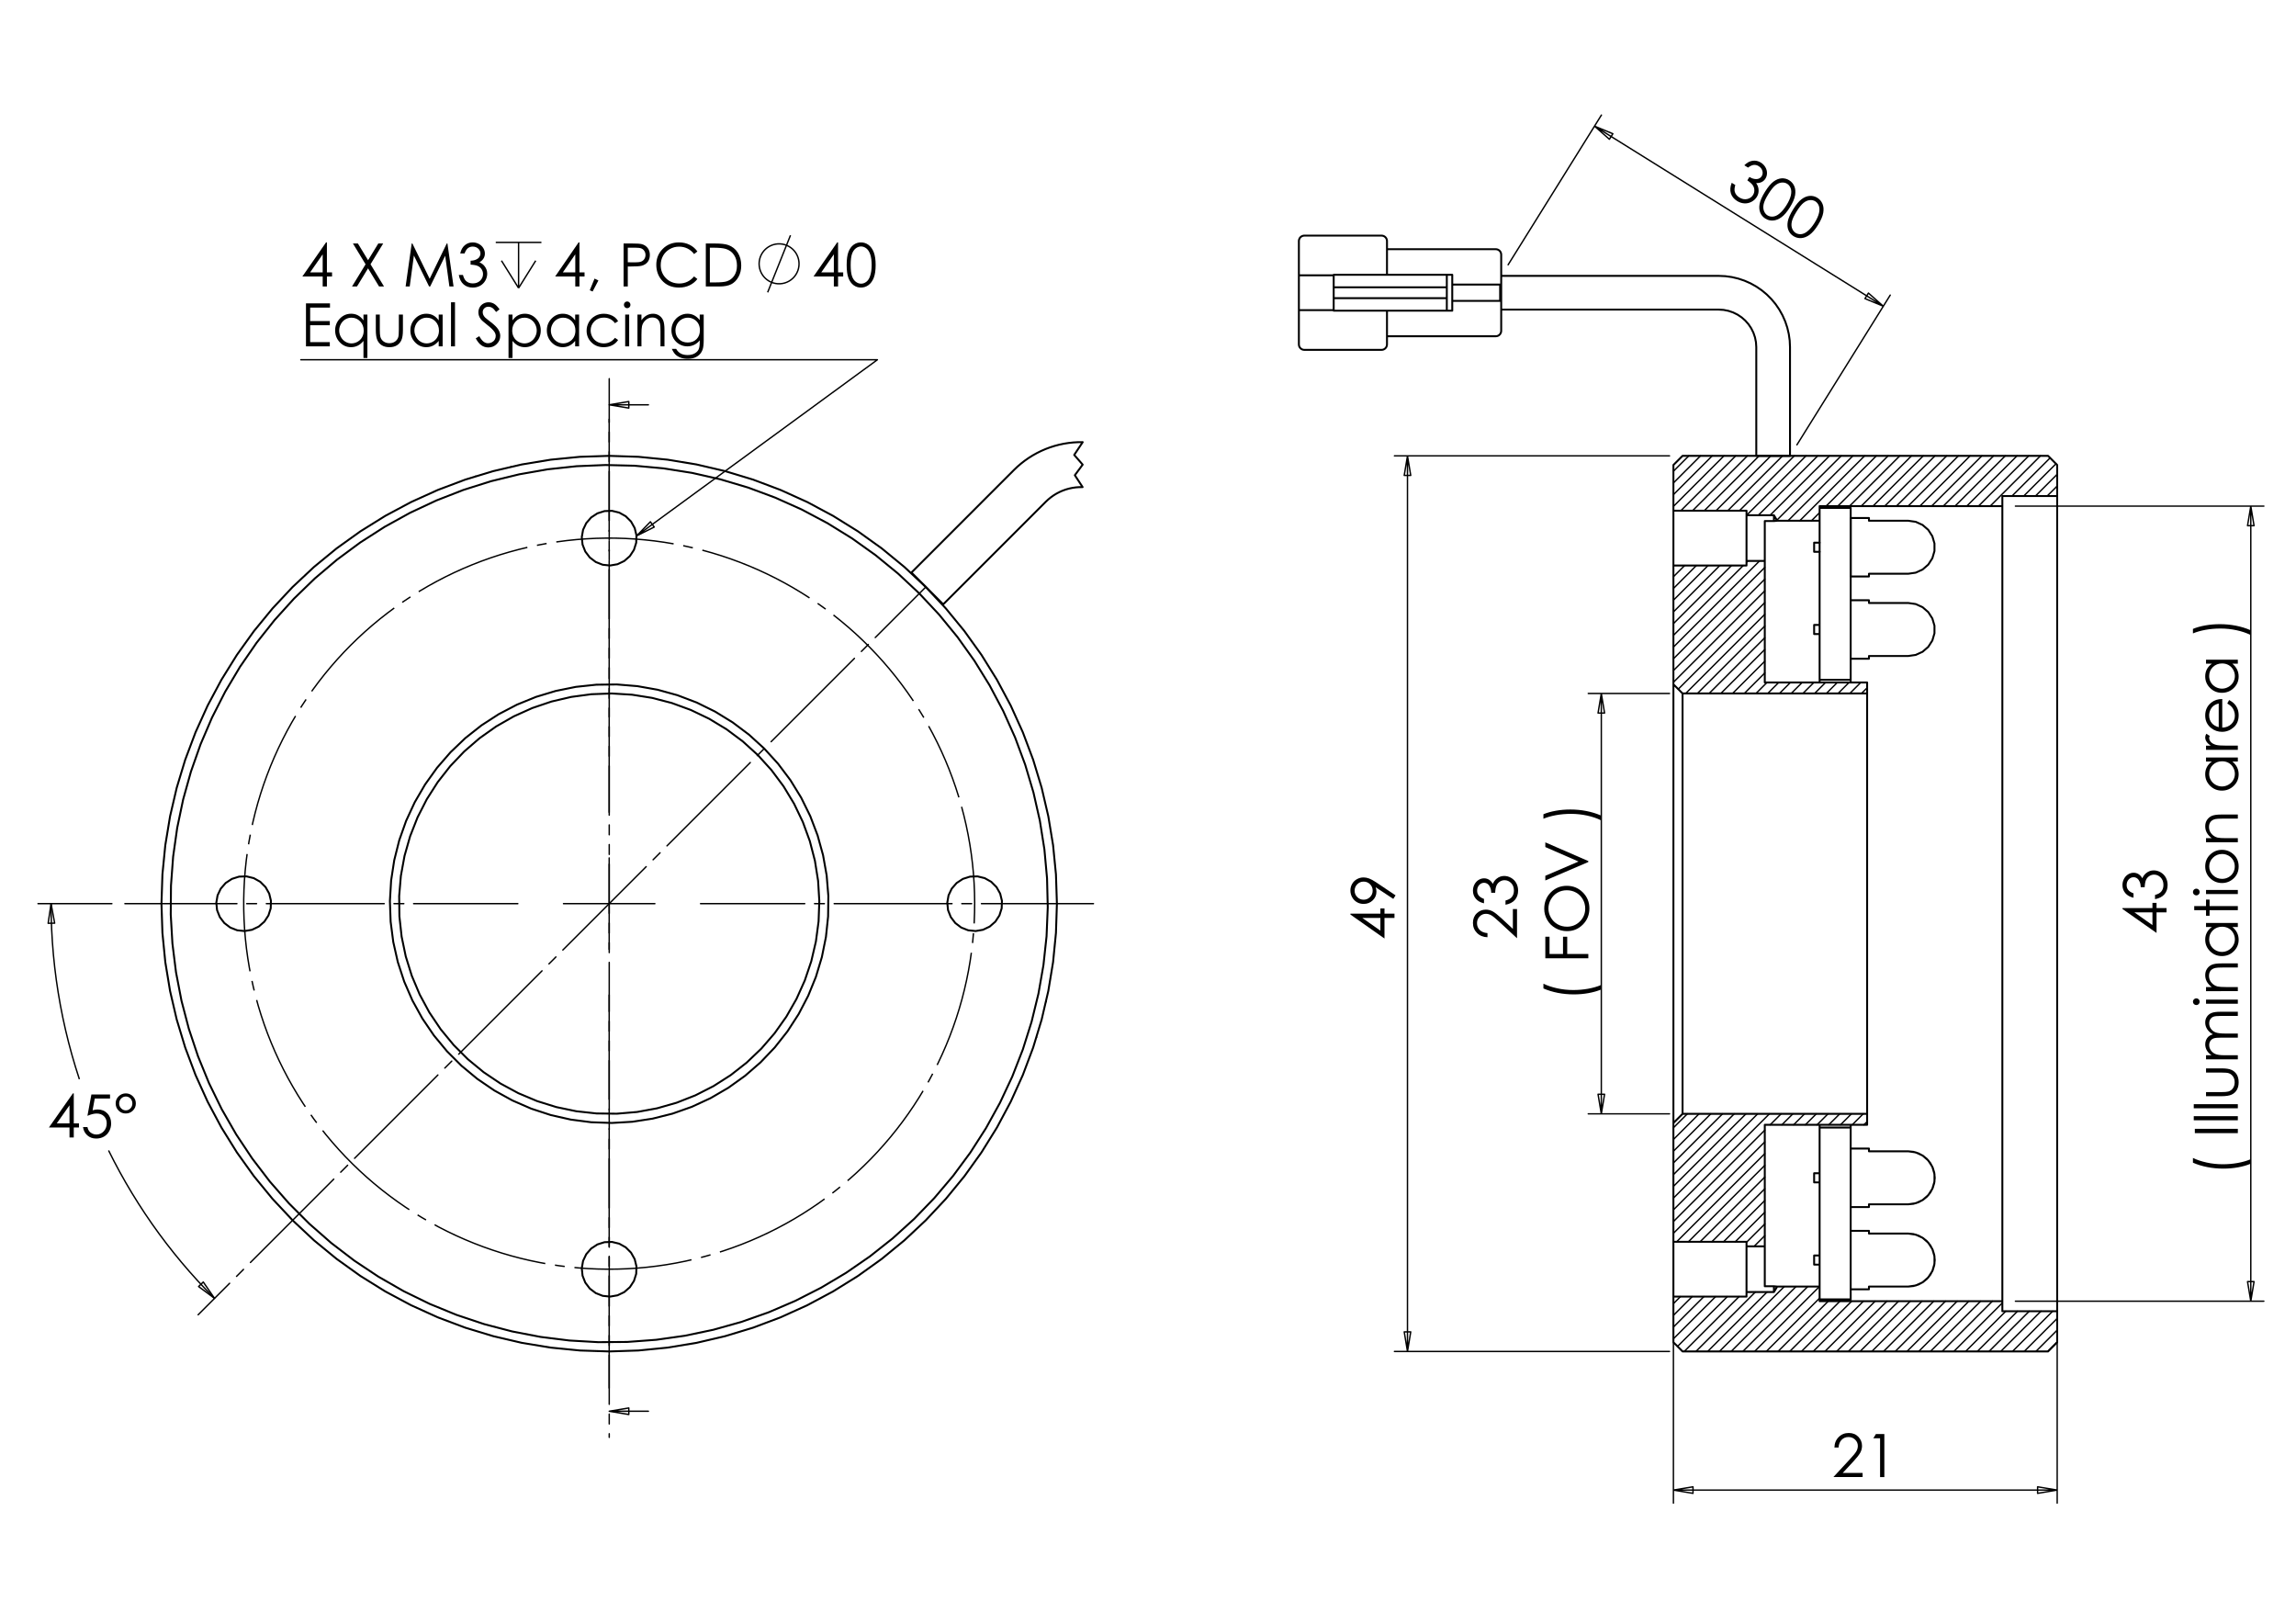 <?xml version="1.0" encoding="utf-8"?>
<!-- Generator: Adobe Illustrator 16.0.0, SVG Export Plug-In . SVG Version: 6.00 Build 0)  -->
<!DOCTYPE svg PUBLIC "-//W3C//DTD SVG 1.1//EN" "http://www.w3.org/Graphics/SVG/1.1/DTD/svg11.dtd">
<svg version="1.1" id="Ebene_1" xmlns="http://www.w3.org/2000/svg" xmlns:xlink="http://www.w3.org/1999/xlink" x="0px" y="0px"
	 width="841.89px" height="595.276px" viewBox="0 0 841.89 595.276" enable-background="new 0 0 841.89 595.276"
	 xml:space="preserve">
<g>
	<path d="M26.73,400.852h0.319v10.996h1.908v1.501H27.05v3.665h-1.565v-3.665h-7.547L26.73,400.852z M25.484,411.848v-6.622
		l-4.672,6.622H25.484z"/>
	<path d="M40.343,401.249v1.5h-5.604l-0.789,4.3c0.685-0.201,1.303-0.302,1.853-0.302c1.435,0,2.618,0.481,3.549,1.441
		c0.932,0.962,1.398,2.191,1.398,3.693c0,1.035-0.24,1.985-0.718,2.851c-0.479,0.864-1.128,1.526-1.946,1.988
		c-0.819,0.46-1.763,0.69-2.835,0.69c-1.28,0-2.358-0.391-3.238-1.173s-1.404-1.795-1.576-3.039h1.619
		c0.122,0.607,0.327,1.101,0.617,1.479c0.289,0.379,0.675,0.684,1.157,0.917c0.483,0.231,0.988,0.348,1.518,0.348
		c1.036,0,1.926-0.392,2.669-1.178c0.743-0.785,1.114-1.766,1.114-2.942c0-1.063-0.336-1.928-1.007-2.591
		c-0.672-0.663-1.569-0.995-2.691-0.995c-0.929,0-2.055,0.281-3.377,0.847l1.458-7.835H40.343z"/>
	<path d="M49.809,404.539c0,1.037-0.361,1.91-1.083,2.621c-0.723,0.711-1.598,1.066-2.626,1.066c-1.03,0-1.902-0.357-2.616-1.071
		c-0.714-0.716-1.072-1.599-1.072-2.647c0-1.008,0.367-1.869,1.099-2.584c0.732-0.714,1.606-1.071,2.621-1.071
		s1.881,0.357,2.6,1.071C49.45,402.638,49.809,403.51,49.809,404.539z M48.533,404.56c0-0.726-0.232-1.334-0.696-1.825
		c-0.465-0.49-1.029-0.736-1.694-0.736c-0.672,0-1.249,0.248-1.731,0.741c-0.482,0.495-0.723,1.095-0.723,1.799
		c0,0.69,0.243,1.286,0.729,1.787c0.486,0.503,1.058,0.753,1.715,0.753s1.222-0.245,1.694-0.735
		C48.297,405.851,48.533,405.257,48.533,404.56z"/>
</g>
<g>
	<path d="M119.553,88.869h0.316v10.997h1.884v1.5h-1.884v3.666h-1.546v-3.666h-7.454L119.553,88.869z M118.322,99.866v-6.623
		l-4.614,6.623H118.322z"/>
	<path d="M129.413,89.266h1.82l3.729,6.135l3.75-6.135h1.796l-4.646,7.619l4.953,8.148h-1.82l-4.044-6.653l-4.057,6.653h-1.821
		l4.975-8.138L129.413,89.266z"/>
	<path d="M148.73,105.032l2.23-15.767h0.253l6.332,12.937l6.271-12.937h0.25l2.241,15.767h-1.526l-1.54-11.275l-5.507,11.275h-0.397
		l-5.572-11.361l-1.53,11.361H148.73z"/>
	<path d="M170.34,92.921h-1.588c0.289-1.301,0.843-2.301,1.662-3.001c0.819-0.7,1.786-1.05,2.901-1.05
		c0.812,0,1.568,0.188,2.271,0.563c0.703,0.375,1.246,0.881,1.63,1.517c0.385,0.636,0.577,1.3,0.577,1.994
		c0,1.357-0.667,2.433-2.001,3.226c0.748,0.307,1.362,0.757,1.842,1.351c0.677,0.835,1.017,1.772,1.017,2.808
		c0,0.894-0.233,1.746-0.699,2.557c-0.466,0.811-1.102,1.438-1.906,1.881c-0.805,0.443-1.705,0.664-2.7,0.664
		c-1.341,0-2.46-0.391-3.356-1.173c-0.896-0.783-1.483-1.931-1.758-3.446h1.524c0.269,1.022,0.653,1.762,1.154,2.219
		c0.643,0.579,1.461,0.868,2.456,0.868c1.129,0,2.037-0.343,2.721-1.029c0.685-0.686,1.027-1.49,1.027-2.411
		c0-0.615-0.171-1.19-0.513-1.726s-0.801-0.939-1.377-1.211c-0.575-0.271-1.466-0.44-2.673-0.504v-1.447
		c0.713,0,1.362-0.127,1.948-0.381c0.585-0.253,1.011-0.577,1.276-0.97c0.264-0.393,0.397-0.822,0.397-1.287
		c0-0.686-0.27-1.278-0.81-1.779c-0.54-0.5-1.223-0.75-2.049-0.75c-0.67,0-1.25,0.191-1.736,0.573
		C171.092,91.358,170.679,92.006,170.34,92.921z"/>
</g>
<path fill="none" stroke="#000000" stroke-width="0.51" stroke-miterlimit="10" d="M196.432,95.567l-6.278,10.045 M183.875,95.567
	l6.278,10.045 M190.153,88.871v16.741 M181.782,88.871h16.741"/>
<g>
	<path d="M212.16,88.867h0.312v10.997h1.865v1.5h-1.865v3.666h-1.53v-3.666h-7.375L212.16,88.867z M210.942,99.864v-6.622
		l-4.565,6.622H210.942z"/>
	<path d="M218.004,102.136l1.414,0.686l-2.126,4.051l-1.037-0.45L218.004,102.136z"/>
	<path d="M228.658,89.264h3.069c1.76,0,2.947,0.079,3.562,0.236c0.88,0.222,1.599,0.677,2.158,1.367
		c0.558,0.689,0.838,1.556,0.838,2.599c0,1.05-0.272,1.917-0.817,2.599c-0.545,0.683-1.296,1.142-2.253,1.377
		c-0.698,0.172-2.004,0.257-3.917,0.257h-1.101v7.331h-1.54V89.264z M230.197,90.807v5.348l2.609,0.032
		c1.055,0,1.826-0.098,2.315-0.294c0.489-0.196,0.873-0.513,1.152-0.952c0.279-0.438,0.419-0.929,0.419-1.471
		c0-0.527-0.14-1.011-0.419-1.45c-0.279-0.438-0.648-0.75-1.105-0.936s-1.207-0.278-2.247-0.278H230.197z"/>
	<path d="M255.718,92.19l-1.215,0.954c-0.671-0.893-1.476-1.57-2.415-2.031c-0.939-0.461-1.972-0.691-3.096-0.691
		c-1.229,0-2.368,0.302-3.416,0.906s-1.859,1.415-2.436,2.433s-0.864,2.163-0.864,3.435c0,1.923,0.644,3.526,1.933,4.813
		c1.289,1.286,2.915,1.929,4.876,1.929c2.159,0,3.964-0.865,5.417-2.594l1.215,0.943c-0.769,1-1.727,1.774-2.876,2.32
		c-1.148,0.547-2.432,0.82-3.85,0.82c-2.696,0-4.822-0.918-6.38-2.754c-1.306-1.55-1.959-3.422-1.959-5.616
		c0-2.308,0.792-4.25,2.373-5.825c1.582-1.575,3.564-2.363,5.945-2.363c1.438,0,2.738,0.291,3.897,0.874
		C254.028,90.323,254.977,91.139,255.718,92.19z"/>
	<path d="M258.809,105.03V89.264h3.195c2.305,0,3.977,0.19,5.018,0.568c1.494,0.536,2.662,1.464,3.504,2.786
		c0.841,1.322,1.263,2.897,1.263,4.727c0,1.58-0.333,2.969-1,4.169c-0.667,1.201-1.533,2.087-2.598,2.658
		c-1.065,0.572-2.559,0.857-4.479,0.857H258.809z M260.286,103.54h1.781c2.13,0,3.607-0.136,4.432-0.407
		c1.159-0.385,2.07-1.08,2.734-2.083c0.664-1.003,0.995-2.229,0.995-3.679c0-1.521-0.359-2.82-1.079-3.898
		c-0.72-1.078-1.722-1.817-3.007-2.217c-0.963-0.299-2.553-0.45-4.767-0.45h-1.089V103.54z"/>
</g>
<path fill="none" stroke="#000000" stroke-width="0.51" stroke-miterlimit="10" d="M281.482,107.18l8.371-20.925 M292.992,96.718
	l-0.051-0.851l-0.147-0.839l-0.244-0.815l-0.337-0.782l-0.425-0.738l-0.509-0.684l-0.585-0.617l-0.653-0.549l-0.711-0.468
	l-0.762-0.382l-0.8-0.292l-0.829-0.196l-0.846-0.1h-0.851l-0.846,0.1l-0.829,0.196l-0.801,0.292l-0.761,0.382l-0.711,0.468
	l-0.653,0.549l-0.585,0.617l-0.508,0.684l-0.426,0.738l-0.337,0.782l-0.245,0.815l-0.146,0.839l-0.052,0.851l0.052,0.85l0.146,0.839
	l0.245,0.815l0.337,0.782l0.426,0.738l0.508,0.685l0.585,0.62l0.653,0.547l0.711,0.468l0.761,0.382l0.801,0.292l0.829,0.195
	l0.846,0.1h0.851l0.846-0.1l0.829-0.195l0.8-0.292l0.762-0.382l0.711-0.468l0.653-0.547l0.585-0.62l0.509-0.685l0.425-0.738
	l0.337-0.782l0.244-0.815l0.147-0.839L292.992,96.718"/>
<g>
	<path d="M306.984,88.867h0.315v10.997h1.884v1.5h-1.884v3.666h-1.545v-3.666h-7.45L306.984,88.867z M305.754,99.864v-6.622
		l-4.612,6.622H305.754z"/>
	<path d="M310.453,97.152c0-2.079,0.221-3.687,0.662-4.823c0.441-1.136,1.063-1.997,1.868-2.583
		c0.804-0.585,1.704-0.878,2.699-0.878c1.008,0,1.922,0.294,2.741,0.884c0.818,0.589,1.466,1.474,1.942,2.653
		c0.477,1.179,0.714,2.761,0.714,4.748c0,1.979-0.235,3.555-0.704,4.727c-0.469,1.172-1.117,2.056-1.942,2.653
		c-0.826,0.597-1.743,0.895-2.751,0.895c-0.995,0-1.891-0.29-2.688-0.868s-1.42-1.441-1.868-2.588
		C310.677,100.823,310.453,99.217,310.453,97.152z M311.924,97.179c0,1.78,0.158,3.127,0.472,4.039
		c0.313,0.912,0.777,1.604,1.391,2.075c0.614,0.472,1.263,0.708,1.948,0.708c0.691,0,1.337-0.231,1.937-0.692
		s1.055-1.153,1.366-2.075c0.388-1.123,0.582-2.475,0.582-4.055c0-1.587-0.173-2.888-0.519-3.899
		c-0.346-1.012-0.824-1.751-1.435-2.22c-0.61-0.468-1.254-0.703-1.931-0.703c-0.691,0-1.34,0.234-1.948,0.703
		c-0.606,0.469-1.069,1.159-1.386,2.07S311.924,95.391,311.924,97.179z"/>
</g>
<g>
	<path d="M112.196,111.215h8.801v1.543h-7.266v4.941h7.203v1.543h-7.203v6.195h7.203v1.543h-8.738V111.215z"/>
	<path d="M134.714,115.32v15.927h-1.441v-6.27c-0.612,0.765-1.299,1.34-2.062,1.726c-0.762,0.386-1.595,0.579-2.5,0.579
		c-1.607,0-2.98-0.598-4.118-1.795s-1.707-2.653-1.707-4.368c0-1.679,0.574-3.115,1.722-4.309s2.53-1.79,4.145-1.79
		c0.933,0,1.776,0.204,2.532,0.611c0.755,0.407,1.417,1.019,1.988,1.833v-2.143H134.714z M128.873,116.467
		c-0.813,0-1.564,0.206-2.252,0.616c-0.688,0.411-1.236,0.987-1.642,1.729c-0.407,0.742-0.61,1.527-0.61,2.355
		c0,0.821,0.205,1.606,0.615,2.355c0.41,0.749,0.961,1.333,1.653,1.75c0.691,0.417,1.434,0.626,2.226,0.626
		c0.8,0,1.557-0.207,2.273-0.621c0.715-0.415,1.267-0.975,1.652-1.681s0.579-1.502,0.579-2.387c0-1.349-0.432-2.477-1.298-3.383
		C131.203,116.92,130.138,116.467,128.873,116.467z"/>
	<path d="M137.804,115.32h1.461v5.444c0,1.329,0.07,2.244,0.209,2.744c0.209,0.714,0.608,1.279,1.197,1.693
		c0.589,0.415,1.291,0.622,2.106,0.622c0.816,0,1.507-0.202,2.076-0.605c0.567-0.404,0.959-0.934,1.176-1.591
		c0.146-0.451,0.219-1.404,0.219-2.862v-5.444h1.493v5.724c0,1.607-0.182,2.819-0.548,3.633c-0.365,0.815-0.915,1.453-1.649,1.914
		c-0.734,0.461-1.655,0.691-2.761,0.691s-2.031-0.23-2.771-0.691c-0.741-0.461-1.295-1.104-1.66-1.929s-0.548-2.067-0.548-3.725
		V115.32z"/>
	<path d="M162.305,115.32v11.661h-1.441v-2.004c-0.612,0.765-1.299,1.34-2.062,1.726c-0.762,0.386-1.596,0.579-2.5,0.579
		c-1.608,0-2.98-0.598-4.118-1.795c-1.138-1.197-1.707-2.653-1.707-4.368c0-1.679,0.574-3.115,1.722-4.309
		c1.148-1.193,2.53-1.79,4.145-1.79c0.932,0,1.776,0.204,2.532,0.611c0.755,0.407,1.417,1.019,1.988,1.833v-2.143H162.305z
		 M156.464,116.467c-0.813,0-1.564,0.206-2.252,0.616c-0.689,0.411-1.236,0.987-1.643,1.729c-0.407,0.742-0.61,1.527-0.61,2.355
		c0,0.821,0.205,1.606,0.616,2.355c0.41,0.749,0.961,1.333,1.652,1.75s1.434,0.626,2.227,0.626c0.799,0,1.557-0.207,2.273-0.621
		c0.716-0.415,1.267-0.975,1.652-1.681c0.386-0.707,0.579-1.502,0.579-2.387c0-1.349-0.433-2.477-1.298-3.383
		C158.795,116.92,157.729,116.467,156.464,116.467z"/>
	<path d="M165.374,110.819h1.462v16.163h-1.462V110.819z"/>
	<path d="M174.446,124.044l1.305-0.804c0.918,1.736,1.979,2.604,3.184,2.604c0.515,0,0.999-0.123,1.451-0.37
		c0.452-0.247,0.797-0.577,1.033-0.992c0.237-0.414,0.355-0.854,0.355-1.318c0-0.529-0.174-1.047-0.522-1.555
		c-0.48-0.7-1.357-1.543-2.63-2.529c-1.281-0.994-2.078-1.712-2.391-2.155c-0.543-0.743-0.814-1.546-0.814-2.412
		c0-0.686,0.16-1.311,0.48-1.875c0.32-0.564,0.771-1.009,1.352-1.334c0.581-0.325,1.212-0.487,1.895-0.487
		c0.724,0,1.401,0.184,2.03,0.552c0.63,0.368,1.297,1.045,2,2.031l-1.253,0.975c-0.578-0.786-1.07-1.304-1.477-1.554
		c-0.408-0.25-0.851-0.375-1.331-0.375c-0.62,0-1.126,0.193-1.52,0.579s-0.59,0.861-0.59,1.426c0,0.343,0.07,0.675,0.209,0.997
		c0.139,0.322,0.393,0.672,0.762,1.05c0.202,0.2,0.863,0.726,1.983,1.576c1.329,1.008,2.241,1.904,2.735,2.69
		c0.494,0.787,0.741,1.576,0.741,2.369c0,1.144-0.423,2.137-1.269,2.98c-0.846,0.843-1.874,1.265-3.085,1.265
		c-0.933,0-1.778-0.255-2.537-0.766C175.786,126.101,175.086,125.245,174.446,124.044z"/>
	<path d="M186.461,115.32h1.462v2.143c0.577-0.814,1.241-1.425,1.992-1.833c0.75-0.407,1.588-0.611,2.513-0.611
		c1.612,0,2.993,0.597,4.14,1.79c1.147,1.193,1.721,2.629,1.721,4.309c0,1.715-0.568,3.171-1.705,4.368s-2.508,1.795-4.114,1.795
		c-0.904,0-1.735-0.193-2.493-0.579s-1.442-0.961-2.054-1.726v6.27h-1.462V115.32z M192.308,116.467
		c-1.264,0-2.328,0.454-3.192,1.36c-0.864,0.906-1.296,2.034-1.296,3.383c0,0.885,0.192,1.681,0.578,2.387
		c0.385,0.707,0.937,1.267,1.656,1.681c0.719,0.414,1.478,0.621,2.276,0.621c0.785,0,1.522-0.209,2.213-0.626
		s1.241-1.001,1.651-1.75c0.409-0.75,0.614-1.535,0.614-2.355c0-0.828-0.203-1.613-0.61-2.355c-0.406-0.742-0.952-1.319-1.64-1.729
		C193.87,116.672,193.12,116.467,192.308,116.467z"/>
	<path d="M212.341,115.32v11.661h-1.44v-2.004c-0.613,0.765-1.3,1.34-2.062,1.726c-0.762,0.386-1.595,0.579-2.5,0.579
		c-1.607,0-2.98-0.598-4.118-1.795c-1.138-1.197-1.707-2.653-1.707-4.368c0-1.679,0.574-3.115,1.722-4.309
		c1.148-1.193,2.53-1.79,4.145-1.79c0.932,0,1.776,0.204,2.532,0.611c0.755,0.407,1.417,1.019,1.989,1.833v-2.143H212.341z
		 M206.5,116.467c-0.813,0-1.564,0.206-2.252,0.616c-0.689,0.411-1.236,0.987-1.643,1.729c-0.407,0.742-0.61,1.527-0.61,2.355
		c0,0.821,0.205,1.606,0.616,2.355c0.41,0.749,0.961,1.333,1.652,1.75s1.434,0.626,2.227,0.626c0.799,0,1.557-0.207,2.273-0.621
		c0.716-0.415,1.267-0.975,1.652-1.681c0.386-0.707,0.579-1.502,0.579-2.387c0-1.349-0.433-2.477-1.298-3.383
		C208.831,116.92,207.765,116.467,206.5,116.467z"/>
	<path d="M226.653,117.743l-1.159,0.74c-1-1.365-2.367-2.047-4.098-2.047c-1.383,0-2.531,0.457-3.446,1.37
		c-0.914,0.914-1.372,2.023-1.372,3.33c0,0.85,0.211,1.649,0.631,2.398c0.42,0.75,0.998,1.331,1.73,1.746
		c0.733,0.414,1.556,0.621,2.466,0.621c1.668,0,3.031-0.682,4.087-2.047l1.159,0.783c-0.542,0.839-1.272,1.491-2.187,1.953
		c-0.916,0.463-1.958,0.694-3.127,0.694c-1.795,0-3.285-0.585-4.468-1.757c-1.184-1.172-1.775-2.598-1.775-4.277
		c0-1.128,0.277-2.177,0.83-3.146s1.313-1.724,2.281-2.267c0.967-0.543,2.049-0.815,3.247-0.815c0.751,0,1.477,0.118,2.176,0.354
		s1.292,0.543,1.78,0.921C225.898,116.675,226.312,117.157,226.653,117.743z"/>
	<path d="M229.968,110.518c0.333,0,0.617,0.122,0.853,0.365c0.235,0.243,0.353,0.536,0.353,0.878c0,0.336-0.118,0.625-0.353,0.868
		c-0.235,0.243-0.52,0.364-0.853,0.364c-0.326,0-0.606-0.121-0.842-0.364c-0.235-0.243-0.354-0.532-0.354-0.868
		c0-0.343,0.118-0.636,0.354-0.878C229.361,110.64,229.642,110.518,229.968,110.518z M229.242,115.32h1.461v11.661h-1.461V115.32z"
		/>
	<path d="M233.741,115.32h1.462v2.09c0.584-0.8,1.232-1.399,1.941-1.795c0.71-0.397,1.483-0.595,2.318-0.595
		c0.849,0,1.602,0.222,2.26,0.665c0.657,0.443,1.143,1.04,1.456,1.79c0.313,0.75,0.47,1.918,0.47,3.504v6.002h-1.461v-5.563
		c0-1.343-0.055-2.239-0.163-2.69c-0.169-0.771-0.494-1.352-0.975-1.742c-0.48-0.389-1.106-0.584-1.879-0.584
		c-0.884,0-1.676,0.301-2.375,0.901c-0.699,0.6-1.161,1.343-1.383,2.229c-0.139,0.579-0.208,1.636-0.208,3.173v4.276h-1.462V115.32z
		"/>
	<path d="M256.572,115.32h1.461v9.292c0,1.636-0.139,2.833-0.417,3.591c-0.383,1.071-1.047,1.896-1.994,2.476
		c-0.947,0.579-2.084,0.868-3.414,0.868c-0.975,0-1.85-0.142-2.625-0.424c-0.776-0.284-1.407-0.663-1.895-1.14
		s-0.937-1.174-1.347-2.091h1.587c0.432,0.771,0.989,1.343,1.672,1.715c0.683,0.371,1.529,0.557,2.54,0.557
		c0.997,0,1.838-0.191,2.524-0.571c0.687-0.381,1.176-0.86,1.469-1.437c0.293-0.577,0.439-1.508,0.439-2.794v-0.6
		c-0.55,0.715-1.223,1.263-2.017,1.645c-0.794,0.383-1.637,0.574-2.528,0.574c-1.045,0-2.027-0.266-2.947-0.798
		c-0.92-0.532-1.631-1.249-2.132-2.149c-0.501-0.901-0.752-1.89-0.752-2.969c0-1.079,0.261-2.085,0.784-3.017
		c0.523-0.933,1.246-1.67,2.168-2.213c0.923-0.543,1.897-0.815,2.921-0.815c0.85,0,1.642,0.18,2.377,0.542
		c0.735,0.361,1.443,0.956,2.126,1.785V115.32z M252.261,116.467c-0.829,0-1.598,0.206-2.308,0.617
		c-0.709,0.411-1.267,0.979-1.67,1.704c-0.404,0.725-0.605,1.51-0.605,2.353c0,1.279,0.417,2.336,1.252,3.172
		c0.835,0.836,1.917,1.254,3.247,1.254c1.343,0,2.423-0.414,3.241-1.243c0.818-0.829,1.227-1.918,1.227-3.269
		c0-0.878-0.188-1.663-0.563-2.353c-0.376-0.689-0.909-1.234-1.598-1.634S253.054,116.467,252.261,116.467z"/>
</g>
<g>
	<path d="M674.153,530.678h-1.511c0.043-1.554,0.563-2.83,1.56-3.829c0.997-0.998,2.228-1.497,3.693-1.497
		c1.451,0,2.624,0.469,3.522,1.405c0.896,0.937,1.345,2.04,1.345,3.313c0,0.894-0.214,1.73-0.642,2.514
		c-0.428,0.782-1.258,1.843-2.491,3.18l-3.929,4.229h7.276v1.522h-10.71l6.024-6.511c1.223-1.308,2.018-2.279,2.386-2.911
		c0.367-0.634,0.552-1.3,0.552-2.001c0-0.887-0.33-1.65-0.991-2.29c-0.661-0.641-1.471-0.96-2.429-0.96
		c-1.008,0-1.845,0.336-2.515,1.008C674.627,528.521,674.247,529.464,674.153,530.678z"/>
	<path d="M687.845,525.749h3.099v15.767h-1.564v-14.223h-2.477L687.845,525.749z"/>
</g>
<g>
	<path d="M495.161,335.282v-0.32h10.997v-1.908h1.5v1.908h3.666v1.565h-3.666v7.548L495.161,335.282z M506.158,336.527h-6.623
		l6.623,4.673V336.527z"/>
	<path d="M511.721,328.25l-0.836,1.298l-6.456-4.268c0.188,0.572,0.282,1.109,0.282,1.61c0,1.253-0.452,2.316-1.355,3.19
		c-0.904,0.874-2.018,1.31-3.339,1.31c-0.908,0-1.726-0.21-2.454-0.632s-1.312-1.021-1.747-1.796
		c-0.437-0.775-0.654-1.606-0.654-2.492c0-0.873,0.211-1.678,0.633-2.418c0.421-0.739,1.011-1.32,1.769-1.742
		c0.757-0.421,1.564-0.633,2.422-0.633c0.65,0,1.33,0.131,2.041,0.392c0.711,0.262,1.566,0.728,2.567,1.399L511.721,328.25z
		 M503.328,326.527c0-0.924-0.323-1.707-0.97-2.352c-0.647-0.643-1.427-0.964-2.342-0.964s-1.695,0.322-2.342,0.97
		c-0.647,0.646-0.97,1.431-0.97,2.353c0,0.915,0.322,1.696,0.97,2.344c0.646,0.646,1.427,0.97,2.342,0.97s1.694-0.324,2.342-0.972
		C503.005,328.226,503.328,327.444,503.328,326.527z"/>
</g>
<g>
	<path d="M545.42,342.092v1.511c-1.554-0.043-2.83-0.562-3.829-1.559c-0.998-0.997-1.497-2.229-1.497-3.694
		c0-1.451,0.469-2.624,1.405-3.521c0.937-0.896,2.04-1.346,3.313-1.346c0.893,0,1.73,0.214,2.514,0.643
		c0.782,0.428,1.843,1.258,3.18,2.491l4.229,3.929v-7.277h1.522v10.711l-6.511-6.024c-1.309-1.223-2.279-2.018-2.911-2.386
		c-0.634-0.368-1.301-0.553-2.001-0.553c-0.887,0-1.65,0.33-2.29,0.992c-0.641,0.66-0.96,1.47-0.96,2.428
		c0,1.008,0.335,1.846,1.008,2.515C543.263,341.619,544.206,342,545.42,342.092z"/>
	<path d="M544.146,329.559v1.608c-1.301-0.294-2.301-0.854-3.001-1.685c-0.7-0.828-1.051-1.808-1.051-2.937
		c0-0.822,0.188-1.589,0.563-2.301c0.374-0.711,0.88-1.261,1.516-1.65c0.637-0.39,1.3-0.585,1.993-0.585
		c1.358,0,2.434,0.677,3.227,2.027c0.307-0.759,0.758-1.38,1.351-1.865c0.837-0.688,1.771-1.03,2.808-1.03
		c0.894,0,1.746,0.236,2.557,0.708c0.812,0.472,1.438,1.114,1.881,1.931c0.443,0.814,0.664,1.726,0.664,2.733
		c0,1.357-0.391,2.491-1.173,3.398s-1.932,1.501-3.446,1.78v-1.545c1.022-0.271,1.762-0.66,2.219-1.168
		c0.578-0.65,0.868-1.479,0.868-2.487c0-1.144-0.343-2.063-1.028-2.755c-0.687-0.693-1.49-1.04-2.412-1.04
		c-0.614,0-1.189,0.173-1.726,0.52c-0.536,0.346-0.939,0.811-1.211,1.394s-0.439,1.484-0.503,2.707h-1.447
		c0-0.722-0.127-1.38-0.381-1.973s-0.576-1.023-0.97-1.292c-0.394-0.268-0.822-0.401-1.286-0.401c-0.687,0-1.279,0.273-1.779,0.819
		c-0.501,0.548-0.75,1.238-0.75,2.075c0,0.679,0.19,1.265,0.573,1.759C542.582,328.797,543.23,329.216,544.146,329.559z"/>
</g>
<g>
	<path d="M565.938,362.381v-1.737c1.437,0.7,3.111,1.261,5.026,1.684c1.915,0.422,3.892,0.632,5.927,0.632
		c1.887,0,3.705-0.159,5.456-0.477c1.75-0.317,3.29-0.756,4.619-1.313v1.651c-1.271,0.528-2.769,0.949-4.49,1.265
		c-1.723,0.314-3.516,0.472-5.381,0.472c-2.008,0-3.964-0.186-5.868-0.557C569.322,363.627,567.56,363.087,565.938,362.381z"/>
	<path d="M566.634,351.319v-7.901h1.543v6.325h4.942v-6.325h1.543v6.325h7.738v1.576H566.634z"/>
	<path d="M566.237,333.164c0-2.389,0.797-4.387,2.391-5.996c1.593-1.608,3.555-2.414,5.883-2.414c2.31,0,4.267,0.804,5.874,2.408
		c1.608,1.605,2.411,3.563,2.411,5.873c0,2.339-0.8,4.313-2.4,5.922c-1.601,1.608-3.537,2.413-5.809,2.413
		c-1.516,0-2.919-0.366-4.212-1.1c-1.294-0.732-2.307-1.731-3.039-2.998C566.604,336.006,566.237,334.636,566.237,333.164z
		 M567.771,333.094c0,1.166,0.304,2.272,0.911,3.317c0.607,1.046,1.427,1.861,2.456,2.448c1.03,0.587,2.178,0.88,3.443,0.88
		c1.874,0,3.456-0.649,4.747-1.948c1.29-1.299,1.936-2.865,1.936-4.697c0-1.225-0.297-2.357-0.891-3.399
		c-0.594-1.041-1.404-1.854-2.435-2.437c-1.029-0.583-2.174-0.875-3.433-0.875c-1.251,0-2.383,0.292-3.396,0.875
		c-1.012,0.583-1.821,1.405-2.429,2.464C568.074,330.782,567.771,331.906,567.771,333.094z"/>
	<path d="M566.634,322.792v-1.715l12.181-5.226l-12.181-5.313v-1.715l15.767,6.86v0.344L566.634,322.792z"/>
	<path d="M586.966,298.951v1.736c-1.437-0.706-3.111-1.271-5.027-1.688c-1.914-0.418-3.89-0.627-5.926-0.627
		c-1.888,0-3.706,0.159-5.457,0.477c-1.749,0.318-3.29,0.756-4.618,1.313v-1.65c1.271-0.536,2.77-0.959,4.496-1.271
		c1.726-0.311,3.521-0.466,5.386-0.466c2.001,0,3.953,0.186,5.857,0.557C583.58,297.704,585.344,298.243,586.966,298.951z"/>
</g>
<g>
	<path d="M778.258,333.238v-0.319h10.996v-1.908h1.501v1.908h3.665v1.565h-3.665v7.547L778.258,333.238z M789.254,334.484h-6.622
		l6.622,4.672V334.484z"/>
	<path d="M782.309,327.514v1.608c-1.3-0.294-2.3-0.854-3-1.684c-0.701-0.828-1.051-1.808-1.051-2.938c0-0.821,0.188-1.588,0.563-2.3
		c0.375-0.711,0.881-1.262,1.517-1.65c0.636-0.391,1.3-0.585,1.993-0.585c1.357,0,2.434,0.676,3.227,2.026
		c0.307-0.758,0.758-1.38,1.35-1.865c0.837-0.687,1.772-1.029,2.809-1.029c0.893,0,1.745,0.235,2.556,0.707
		c0.812,0.473,1.438,1.115,1.881,1.931c0.444,0.814,0.665,1.726,0.665,2.733c0,1.357-0.391,2.491-1.173,3.398
		c-0.782,0.908-1.932,1.501-3.446,1.78v-1.545c1.021-0.271,1.761-0.66,2.218-1.168c0.579-0.649,0.868-1.479,0.868-2.486
		c0-1.145-0.343-2.063-1.028-2.756s-1.49-1.04-2.411-1.04c-0.615,0-1.19,0.173-1.727,0.52c-0.535,0.347-0.939,0.811-1.211,1.394
		s-0.439,1.485-0.503,2.708h-1.447c0-0.723-0.127-1.38-0.38-1.974c-0.254-0.593-0.577-1.023-0.971-1.292
		c-0.393-0.268-0.821-0.401-1.286-0.401c-0.686,0-1.279,0.273-1.779,0.82s-0.75,1.238-0.75,2.074c0,0.679,0.191,1.265,0.574,1.759
		C780.746,326.753,781.395,327.171,782.309,327.514z"/>
</g>
<g>
	<path d="M804.1,426.258v-1.736c1.437,0.7,3.112,1.261,5.027,1.683c1.914,0.422,3.891,0.633,5.927,0.633
		c1.886,0,3.704-0.16,5.455-0.478c1.75-0.317,3.29-0.755,4.62-1.313v1.65c-1.271,0.528-2.77,0.949-4.491,1.265
		c-1.723,0.314-3.516,0.472-5.381,0.472c-2.008,0-3.963-0.186-5.868-0.558C807.484,427.504,805.722,426.966,804.1,426.258z"/>
	<path d="M804.796,415.423v-1.575h15.767v1.575H804.796z"/>
	<path d="M804.399,410.708v-1.5h16.163v1.5H804.399z"/>
	<path d="M804.399,406.314v-1.501h16.163v1.501H804.399z"/>
	<path d="M808.901,401.886v-1.5h5.444c1.33,0,2.244-0.071,2.744-0.214c0.715-0.215,1.279-0.625,1.693-1.229
		c0.414-0.605,0.622-1.325,0.622-2.163c0-0.837-0.202-1.548-0.606-2.131c-0.402-0.583-0.934-0.985-1.592-1.208
		c-0.449-0.149-1.403-0.226-2.861-0.226h-5.444v-1.531h5.724c1.607,0,2.818,0.188,3.633,0.562c0.814,0.376,1.452,0.94,1.914,1.693
		c0.46,0.754,0.69,1.699,0.69,2.835s-0.23,2.085-0.69,2.846c-0.462,0.761-1.104,1.329-1.93,1.704s-2.066,0.562-3.725,0.562H808.901z
		"/>
	<path d="M808.901,388.363v-1.5h2.015c-0.743-0.522-1.286-1.06-1.629-1.609c-0.457-0.758-0.686-1.557-0.686-2.393
		c0-0.565,0.11-1.103,0.332-1.609c0.221-0.508,0.516-0.923,0.884-1.245c0.368-0.321,0.896-0.601,1.581-0.837
		c-0.914-0.499-1.609-1.123-2.084-1.871c-0.476-0.749-0.713-1.554-0.713-2.416c0-0.806,0.203-1.517,0.611-2.134
		c0.406-0.616,0.975-1.073,1.703-1.373s1.822-0.449,3.28-0.449h6.366v1.532h-6.366c-1.25,0-2.11,0.089-2.577,0.268
		c-0.469,0.178-0.846,0.482-1.132,0.913c-0.285,0.431-0.429,0.945-0.429,1.543c0,0.727,0.215,1.391,0.644,1.992
		c0.428,0.602,1.001,1.042,1.715,1.319c0.715,0.277,1.908,0.417,3.579,0.417h4.566v1.501h-5.971c-1.406,0-2.363,0.087-2.866,0.262
		c-0.504,0.175-0.908,0.48-1.211,0.916c-0.304,0.437-0.456,0.954-0.456,1.555c0,0.692,0.21,1.341,0.627,1.944
		c0.418,0.604,0.981,1.051,1.688,1.34c0.707,0.29,1.789,0.435,3.248,0.435h4.94v1.5H808.901z"/>
	<path d="M804.1,367.246c0-0.342,0.122-0.634,0.364-0.876c0.243-0.241,0.536-0.362,0.88-0.362c0.335,0,0.625,0.121,0.868,0.362
		c0.242,0.242,0.363,0.534,0.363,0.876c0,0.334-0.121,0.622-0.363,0.863c-0.243,0.242-0.533,0.363-0.868,0.363
		c-0.344,0-0.637-0.121-0.88-0.363C804.222,367.868,804.1,367.58,804.1,367.246z M808.901,367.99v-1.501h11.661v1.501H808.901z"/>
	<path d="M808.901,363.37v-1.499h2.091c-0.802-0.601-1.399-1.266-1.797-1.994c-0.396-0.729-0.594-1.521-0.594-2.379
		c0-0.872,0.221-1.646,0.664-2.32c0.442-0.676,1.039-1.174,1.79-1.495c0.75-0.321,1.919-0.481,3.505-0.481h6.002v1.499H815
		c-1.343,0-2.24,0.057-2.69,0.168c-0.771,0.173-1.353,0.508-1.741,1c-0.391,0.493-0.584,1.136-0.584,1.93
		c0,0.906,0.3,1.721,0.899,2.438c0.601,0.719,1.344,1.191,2.23,1.42c0.578,0.143,1.636,0.215,3.171,0.215h4.277v1.499H808.901z"/>
	<path d="M808.901,338.369h11.661v1.479h-2.005c0.766,0.629,1.34,1.334,1.726,2.116c0.387,0.782,0.579,1.638,0.579,2.567
		c0,1.65-0.598,3.06-1.795,4.228c-1.196,1.168-2.652,1.752-4.368,1.752c-1.679,0-3.115-0.59-4.309-1.768
		c-1.193-1.18-1.789-2.598-1.789-4.255c0-0.958,0.203-1.824,0.611-2.6c0.406-0.774,1.018-1.455,1.832-2.041h-2.144V338.369z
		 M810.048,344.364c0,0.836,0.206,1.606,0.616,2.313c0.41,0.707,0.986,1.27,1.729,1.687s1.527,0.626,2.355,0.626
		c0.82,0,1.605-0.211,2.355-0.631c0.75-0.422,1.333-0.987,1.75-1.698c0.418-0.71,0.627-1.471,0.627-2.284
		c0-0.821-0.208-1.6-0.622-2.334c-0.414-0.735-0.974-1.301-1.681-1.697c-0.706-0.396-1.502-0.594-2.387-0.594
		c-1.349,0-2.477,0.444-3.383,1.332C810.501,341.972,810.048,343.066,810.048,344.364z"/>
	<path d="M804.572,333.684v-1.5h4.329v-2.38h1.297v2.38h10.364v1.5h-10.364v2.047h-1.297v-2.047H804.572z"/>
	<path d="M804.1,327.035c0-0.342,0.122-0.633,0.364-0.875c0.243-0.241,0.536-0.363,0.88-0.363c0.335,0,0.625,0.122,0.868,0.363
		c0.242,0.242,0.363,0.533,0.363,0.875c0,0.335-0.121,0.623-0.363,0.864c-0.243,0.242-0.533,0.363-0.868,0.363
		c-0.344,0-0.637-0.121-0.88-0.363C804.222,327.658,804.1,327.37,804.1,327.035z M808.901,327.78v-1.501h11.661v1.501H808.901z"/>
	<path d="M808.602,317.641c0-1.797,0.649-3.285,1.95-4.466c1.187-1.074,2.591-1.611,4.213-1.611c1.629,0,3.053,0.567,4.271,1.702
		s1.827,2.593,1.827,4.375c0,1.789-0.609,3.251-1.827,4.385c-1.218,1.135-2.642,1.702-4.271,1.702c-1.615,0-3.016-0.537-4.202-1.61
		C809.256,320.937,808.602,319.445,808.602,317.641z M810.069,317.647c0,1.246,0.461,2.319,1.383,3.216
		c0.922,0.896,2.036,1.344,3.344,1.344c0.844,0,1.629-0.204,2.358-0.613c0.729-0.409,1.291-0.96,1.688-1.656
		c0.397-0.695,0.596-1.459,0.596-2.29c0-0.832-0.198-1.596-0.596-2.291c-0.396-0.695-0.959-1.248-1.688-1.657
		c-0.729-0.408-1.515-0.613-2.358-0.613c-1.308,0-2.422,0.451-3.344,1.351S810.069,316.407,810.069,317.647z"/>
	<path d="M808.901,308.788v-1.499h2.091c-0.802-0.601-1.399-1.266-1.797-1.994c-0.396-0.729-0.594-1.521-0.594-2.379
		c0-0.872,0.221-1.646,0.664-2.32c0.442-0.676,1.039-1.174,1.79-1.495c0.75-0.321,1.919-0.482,3.505-0.482h6.002v1.501H815
		c-1.343,0-2.24,0.055-2.69,0.166c-0.771,0.174-1.353,0.507-1.741,1.001c-0.391,0.493-0.584,1.136-0.584,1.93
		c0,0.906,0.3,1.721,0.899,2.438c0.601,0.719,1.344,1.191,2.23,1.42c0.578,0.143,1.636,0.215,3.171,0.215h4.277v1.499H808.901z"/>
	<path d="M808.901,277.709h11.661v1.479h-2.005c0.766,0.629,1.34,1.334,1.726,2.117c0.387,0.782,0.579,1.638,0.579,2.566
		c0,1.65-0.598,3.06-1.795,4.228c-1.196,1.169-2.652,1.753-4.368,1.753c-1.679,0-3.115-0.59-4.309-1.769s-1.789-2.597-1.789-4.255
		c0-0.957,0.203-1.823,0.611-2.599c0.406-0.775,1.018-1.456,1.832-2.042h-2.144V277.709z M810.048,283.706
		c0,0.834,0.206,1.606,0.616,2.312c0.41,0.707,0.986,1.269,1.729,1.687c0.742,0.417,1.527,0.626,2.355,0.626
		c0.82,0,1.605-0.211,2.355-0.632s1.333-0.987,1.75-1.696c0.418-0.71,0.627-1.472,0.627-2.286c0-0.821-0.208-1.599-0.622-2.333
		c-0.414-0.735-0.974-1.301-1.681-1.697c-0.706-0.396-1.502-0.594-2.387-0.594c-1.349,0-2.477,0.444-3.383,1.333
		C810.501,281.313,810.048,282.406,810.048,283.706z"/>
	<path d="M808.901,274.901v-1.533h1.704c-0.672-0.457-1.174-0.939-1.506-1.447c-0.333-0.507-0.498-1.036-0.498-1.586
		c0-0.414,0.132-0.857,0.396-1.329l1.264,0.782c-0.135,0.314-0.203,0.579-0.203,0.793c0,0.5,0.205,0.982,0.616,1.447
		c0.411,0.465,1.049,0.818,1.914,1.061c0.663,0.186,2.008,0.278,4.029,0.278h3.944v1.533H808.901z"/>
	<path d="M816.693,257.915l0.665-1.265c0.813,0.415,1.472,0.894,1.971,1.438c0.502,0.544,0.881,1.155,1.143,1.834
		c0.261,0.679,0.391,1.448,0.391,2.306c0,1.902-0.623,3.39-1.87,4.462s-2.656,1.609-4.228,1.609c-1.479,0-2.798-0.454-3.955-1.362
		c-1.473-1.151-2.208-2.693-2.208-4.624c0-1.988,0.754-3.575,2.262-4.762c1.063-0.844,2.394-1.273,3.987-1.288v10.492
		c1.354-0.029,2.464-0.461,3.33-1.298c0.867-0.837,1.3-1.871,1.3-3.101c0-0.593-0.104-1.171-0.311-1.732
		c-0.206-0.562-0.48-1.039-0.822-1.433C818.006,258.798,817.455,258.373,816.693,257.915z M813.553,257.915
		c-0.8,0.2-1.439,0.492-1.918,0.875c-0.479,0.383-0.865,0.889-1.158,1.518c-0.292,0.63-0.439,1.292-0.439,1.985
		c0,1.145,0.368,2.128,1.104,2.951c0.536,0.601,1.339,1.055,2.411,1.362V257.915z"/>
	<path d="M808.901,241.85h11.661v1.479h-2.005c0.766,0.629,1.34,1.334,1.726,2.117c0.387,0.782,0.579,1.638,0.579,2.566
		c0,1.65-0.598,3.06-1.795,4.228c-1.196,1.169-2.652,1.753-4.368,1.753c-1.679,0-3.115-0.59-4.309-1.769s-1.789-2.597-1.789-4.255
		c0-0.957,0.203-1.823,0.611-2.599c0.406-0.775,1.018-1.456,1.832-2.042h-2.144V241.85z M810.048,247.846
		c0,0.834,0.206,1.606,0.616,2.312c0.41,0.707,0.986,1.269,1.729,1.687c0.742,0.417,1.527,0.626,2.355,0.626
		c0.82,0,1.605-0.211,2.355-0.632s1.333-0.987,1.75-1.696c0.418-0.71,0.627-1.472,0.627-2.286c0-0.821-0.208-1.599-0.622-2.333
		c-0.414-0.735-0.974-1.301-1.681-1.697c-0.706-0.396-1.502-0.594-2.387-0.594c-1.349,0-2.477,0.444-3.383,1.333
		C810.501,245.454,810.048,246.547,810.048,247.846z"/>
	<path d="M825.129,231.004v1.736c-1.437-0.707-3.112-1.27-5.027-1.688c-1.915-0.418-3.891-0.626-5.927-0.626
		c-1.887,0-3.705,0.159-5.456,0.477c-1.75,0.318-3.29,0.755-4.619,1.313v-1.65c1.272-0.536,2.771-0.959,4.496-1.27
		c1.727-0.311,3.521-0.466,5.387-0.466c2,0,3.952,0.186,5.856,0.557C821.743,229.757,823.507,230.297,825.129,231.004z"/>
</g>
<g>
	<path d="M640.965,61.449l-1.363-0.851c0.937-0.949,1.941-1.5,3.018-1.656c1.072-0.156,2.088,0.065,3.047,0.662
		c0.697,0.435,1.248,1,1.654,1.694c0.404,0.695,0.604,1.415,0.598,2.161c-0.004,0.745-0.191,1.413-0.558,2.001
		c-0.718,1.152-1.861,1.707-3.427,1.666c0.481,0.662,0.771,1.373,0.869,2.133c0.141,1.072-0.064,2.049-0.612,2.928
		c-0.473,0.758-1.124,1.356-1.952,1.795c-0.83,0.439-1.707,0.631-2.634,0.575c-0.925-0.055-1.816-0.349-2.671-0.882
		c-1.152-0.718-1.907-1.65-2.264-2.793c-0.355-1.144-0.253-2.433,0.312-3.866l1.313,0.817c-0.312,1.011-0.372,1.845-0.184,2.501
		c0.245,0.835,0.796,1.519,1.651,2.052c0.971,0.605,1.932,0.8,2.883,0.585c0.951-0.215,1.671-0.714,2.158-1.497
		c0.325-0.521,0.482-1.102,0.473-1.74c-0.011-0.638-0.191-1.226-0.542-1.765c-0.352-0.538-1.029-1.158-2.031-1.859l0.766-1.228
		c0.613,0.382,1.238,0.623,1.876,0.722c0.637,0.098,1.173,0.051,1.609-0.141c0.434-0.191,0.775-0.484,1.021-0.878
		c0.363-0.583,0.444-1.23,0.245-1.944s-0.653-1.292-1.363-1.734c-0.577-0.359-1.175-0.506-1.797-0.444
		C642.439,60.525,641.741,60.854,640.965,61.449z"/>
	<path d="M647.18,70.311c1.099-1.765,2.14-3.011,3.12-3.739c0.979-0.728,1.97-1.125,2.972-1.191s1.93,0.167,2.785,0.7
		c0.867,0.541,1.497,1.28,1.888,2.219c0.393,0.939,0.481,2.036,0.268,3.293c-0.215,1.255-0.847,2.726-1.897,4.412
		c-1.048,1.68-2.082,2.891-3.105,3.633c-1.023,0.744-2.048,1.147-3.074,1.21c-1.023,0.064-1.971-0.174-2.838-0.715
		c-0.855-0.533-1.473-1.259-1.852-2.177c-0.379-0.919-0.458-1.985-0.236-3.198C645.431,73.545,646.087,72.063,647.18,70.311z
		 M648.43,71.122c-0.941,1.511-1.52,2.738-1.732,3.68c-0.212,0.942-0.178,1.778,0.1,2.507c0.278,0.729,0.711,1.277,1.299,1.644
		c0.595,0.371,1.271,0.521,2.031,0.451s1.518-0.413,2.271-1.03c0.928-0.745,1.811-1.788,2.646-3.128
		c0.84-1.347,1.379-2.543,1.616-3.587c0.238-1.044,0.218-1.928-0.059-2.653c-0.276-0.725-0.706-1.269-1.288-1.631
		c-0.595-0.37-1.276-0.52-2.046-0.447c-0.77,0.072-1.532,0.41-2.287,1.014C650.226,68.544,649.375,69.604,648.43,71.122z"/>
	<path d="M657.506,76.748c1.101-1.765,2.14-3.011,3.12-3.739c0.979-0.728,1.969-1.125,2.972-1.191
		c1.002-0.066,1.93,0.168,2.784,0.701c0.867,0.541,1.497,1.28,1.889,2.219c0.394,0.939,0.481,2.037,0.268,3.293
		c-0.216,1.255-0.847,2.726-1.898,4.412c-1.046,1.68-2.082,2.891-3.104,3.633c-1.024,0.743-2.049,1.147-3.074,1.21
		c-1.024,0.064-1.971-0.174-2.838-0.715c-0.854-0.533-1.473-1.258-1.852-2.176c-0.38-0.919-0.459-1.985-0.237-3.198
		C655.757,79.982,656.414,78.5,657.506,76.748z M658.756,77.559c-0.941,1.511-1.519,2.738-1.731,3.679
		c-0.213,0.942-0.18,1.778,0.099,2.507c0.277,0.73,0.711,1.278,1.299,1.644c0.595,0.371,1.272,0.521,2.031,0.451
		c0.76-0.07,1.517-0.413,2.271-1.03c0.929-0.745,1.811-1.787,2.646-3.128c0.84-1.347,1.379-2.543,1.617-3.587
		c0.239-1.044,0.219-1.928-0.059-2.653s-0.707-1.269-1.289-1.631c-0.595-0.37-1.276-0.52-2.046-0.447
		c-0.77,0.072-1.531,0.41-2.286,1.013C660.551,74.981,659.702,76.042,658.756,77.559z"/>
</g>
<polyline fill="none" stroke="#000000" stroke-width="0.51" stroke-miterlimit="10" stroke-dasharray="43.2,3.6,3.6,3.6" stroke-dashoffset="15" points="
	351.535,292.11 350.441,288.698 349.257,285.315 347.982,281.967 346.62,278.652 345.169,275.377 343.631,272.142 342.007,268.947 
	340.296,265.799 338.505,262.696 336.629,259.642 334.674,256.64 332.637,253.691 330.525,250.799 328.333,247.962 326.069,245.187 
	323.731,242.471 321.319,239.82 318.839,237.235 316.291,234.716 313.676,232.266 310.996,229.889 308.254,227.583 305.451,225.35 
	302.589,223.193 299.672,221.114 296.698,219.115 293.673,217.194 290.599,215.356 287.475,213.6 284.306,211.928 281.093,210.343 
	277.839,208.841 274.544,207.43 271.215,206.107 267.851,204.872 264.456,203.728 261.031,202.675 257.58,201.714 254.104,200.847 
	250.605,200.072 247.088,199.391 243.552,198.803 240.003,198.312 236.442,197.916 232.873,197.613 229.294,197.406 
	225.713,197.296 222.129,197.282 218.549,197.363 214.969,197.54 211.396,197.812 207.832,198.18 204.279,198.644 200.74,199.202 
	197.216,199.854 193.713,200.6 190.23,201.439 186.77,202.372 183.335,203.396 179.932,204.512 176.558,205.72 173.218,207.017 
	169.914,208.401 166.646,209.875 163.421,211.435 160.238,213.08 157.102,214.81 154.009,216.625 150.968,218.518 147.98,220.496 
	145.045,222.55 142.166,224.683 139.344,226.892 136.585,229.176 133.886,231.533 131.25,233.96 128.681,236.458 126.18,239.023 
	123.749,241.654 121.388,244.351 119.1,247.107 116.887,249.926 114.749,252.801 112.689,255.732 110.708,258.719 108.809,261.757 
	106.991,264.846 105.256,267.979 103.606,271.161 102.041,274.384 100.564,277.647 99.172,280.95 97.872,284.289 96.66,287.661 
	95.539,291.064 94.508,294.496 93.571,297.954 92.725,301.436 91.974,304.938 91.318,308.461 90.753,312 90.286,315.553 
	89.913,319.116 89.636,322.689 89.454,326.266 89.365,329.848 89.376,333.432 89.48,337.015 89.681,340.591 89.979,344.161 
	90.37,347.724 90.857,351.272 91.437,354.808 92.114,358.329 92.883,361.826 93.748,365.305 94.701,368.757 95.75,372.185 
	96.887,375.583 98.117,378.949 99.436,382.279 100.844,385.575 102.338,388.83 103.921,392.045 105.586,395.218 107.338,398.342 
	109.171,401.421 111.088,404.45 113.084,407.425 115.158,410.347 117.311,413.21 119.539,416.015 121.84,418.761 124.216,421.448 
	126.661,424.065 129.175,426.617 131.756,429.099 134.405,431.516 137.116,433.859 139.889,436.127 142.722,438.322 
	145.611,440.441 148.557,442.482 151.556,444.44 154.607,446.32 157.708,448.118 160.853,449.831 164.044,451.46 167.279,453.003 
	170.552,454.458 173.864,455.828 177.21,457.106 180.592,458.294 184.003,459.394 187.44,460.401 190.905,461.315 194.392,462.137 
	197.901,462.865 201.428,463.499 204.971,464.038 208.525,464.483 212.091,464.833 215.666,465.086 219.245,465.244 
	222.828,465.306 226.411,465.275 229.99,465.146 233.566,464.921 237.136,464.599 240.693,464.184 244.241,463.675 247.772,463.068 
	251.287,462.37 254.781,461.576 258.252,460.689 261.7,459.712 265.119,458.64 268.509,457.479 271.867,456.229 275.188,454.886 
	278.474,453.458 281.721,451.94 284.926,450.337 288.084,448.65 291.2,446.878 294.267,445.024 297.28,443.085 300.243,441.074 
	303.151,438.976 306.001,436.806 308.792,434.56 311.523,432.239 314.189,429.847 316.791,427.383 319.327,424.852 321.794,422.254 
	324.19,419.589 326.515,416.862 328.766,414.075 330.942,411.227 333.04,408.324 335.061,405.364 337,402.352 338.86,399.29 
	340.636,396.175 342.329,393.021 343.937,389.815 345.458,386.574 346.891,383.291 348.237,379.969 349.495,376.613 
	350.661,373.225 351.736,369.808 352.72,366.364 353.611,362.892 354.411,359.4 355.115,355.887 355.726,352.356 356.241,348.809 
	356.661,345.252 356.987,341.681 357.218,338.107 357.351,334.527 357.391,330.943 357.333,327.361 357.18,323.782 356.932,320.208 
	356.587,316.64 356.148,313.084 355.614,309.542 354.984,306.014 354.262,302.503 353.446,299.016 352.536,295.549 351.535,292.11 
	"/>
<path fill="none" stroke="#000000" stroke-width="0.51" stroke-miterlimit="10" d="M39.815,421.781l2.018,3.985l2.105,3.939
	l2.189,3.891l2.277,3.846l2.359,3.793l2.439,3.741l2.521,3.688l2.602,3.629l2.679,3.573l2.757,3.514l2.833,3.454l2.91,3.39
	l2.981,3.326l3.052,3.262l3.124,3.19 M18.722,331.291l0.055,4.678l0.16,4.672l0.267,4.668l0.373,4.662l0.48,4.651l0.586,4.639
	l0.692,4.622l0.798,4.61l0.903,4.588l1.006,4.564l1.111,4.543l1.214,4.516l1.319,4.486l1.418,4.455"/>
<line fill="none" stroke="#000000" stroke-width="0.51" stroke-linecap="round" stroke-linejoin="round" stroke-miterlimit="10" stroke-dasharray="43.2,3.6,3.6,3.6" stroke-dashoffset="5" x1="223.375" y1="297.789" x2="223.375" y2="153.72"/>
<line fill="none" stroke="#000000" stroke-width="0.51" stroke-linecap="round" stroke-linejoin="round" stroke-miterlimit="10" stroke-dasharray="43.2,3.6,3.6,3.6" stroke-dashoffset="5" x1="189.869" y1="331.291" x2="45.804" y2="331.291"/>
<line fill="none" stroke="#000000" stroke-width="0.51" stroke-linecap="round" stroke-linejoin="round" stroke-miterlimit="10" stroke-dasharray="43.2,3.6,3.6,3.6" stroke-dashoffset="5" x1="223.375" y1="364.794" x2="223.375" y2="508.864"/>
<line fill="none" stroke="#000000" stroke-width="0.51" stroke-linecap="round" stroke-linejoin="round" stroke-miterlimit="10" stroke-dasharray="43.2,3.6,3.6,3.6" stroke-dashoffset="5" x1="256.877" y1="331.291" x2="400.946" y2="331.291"/>
<path fill="none" stroke="#000000" stroke-width="0.51" stroke-linecap="round" stroke-linejoin="round" stroke-miterlimit="10" d="
	M230.569,518.58l-7.179-1.196 M230.569,516.186v2.394 M223.39,517.383l7.179-1.197 M237.749,517.383H223.39 M230.569,149.604
	l-7.179-1.197 M230.569,147.211v2.393 M223.39,148.407l7.179-1.196 M237.749,148.407H223.39"/>
<path fill="none" stroke="#000000" stroke-width="0.51" stroke-linecap="round" stroke-linejoin="round" stroke-miterlimit="10" d="
	M223.375,331.291h16.751 M223.375,331.291v16.753 M223.375,331.291h-16.752 M223.375,331.291v-16.752"/>
<line fill="none" stroke="#000000" stroke-width="0.51" stroke-linecap="round" stroke-linejoin="round" stroke-miterlimit="10" stroke-dasharray="18,3.6,3.6,3.6,3.6,3.6" stroke-dashoffset="2" x1="223.39" y1="138.835" x2="223.39" y2="526.956"/>
<path fill="none" stroke="#000000" stroke-width="0.51" stroke-linecap="round" stroke-linejoin="round" stroke-miterlimit="10" d="
	M239.896,193.217l-6.502,3.272 M238.483,191.286l1.413,1.931 M233.394,196.49l5.089-5.204 M321.722,131.885l-88.328,64.604
	 M321.722,131.885H110.308 M110.308,131.885h211.414 M321.722,131.885H110.308 M110.308,131.885h211.414 M321.722,131.885H110.308
	 M110.308,131.885h211.414"/>
<path fill="none" stroke="#000000" stroke-width="0.51" stroke-linecap="round" stroke-linejoin="round" stroke-miterlimit="10" d="
	M824.116,192.728l1.198-7.178 M826.51,192.728h-2.394 M825.314,185.55l1.195,7.178 M826.51,469.855l-1.195,7.18 M824.116,469.855
	h2.394 M825.314,477.035l-1.198-7.18 M825.314,477.035V185.55 M739.006,185.55h91.093 M739.006,477.035h91.093"/>
<path fill="none" stroke="#000000" stroke-width="0.51" stroke-linecap="round" stroke-linejoin="round" stroke-miterlimit="10" d="
	M588.36,401.171l-1.196,7.181 M585.967,401.171h2.394 M587.164,408.352l-1.197-7.181 M585.967,261.412l1.197-7.178 M588.36,261.412
	h-2.394 M587.164,254.234l1.196,7.178 M587.164,254.234v154.118 M612.169,408.352h-29.791 M612.169,254.234h-29.791
	 M517.286,488.284l-1.196,7.179 M514.895,488.284h2.392 M516.09,495.462l-1.195-7.179 M514.895,174.302l1.195-7.181
	 M517.286,174.302h-2.392 M516.09,167.122l1.196,7.181 M516.09,167.122v328.341 M612.169,495.462H511.305 M612.169,167.122H511.305"
	/>
<path fill="none" stroke="#000000" stroke-width="0.51" stroke-linecap="round" stroke-linejoin="round" stroke-miterlimit="10" d="
	M747.141,545.09l7.181,1.196 M747.141,547.485v-2.395 M754.321,546.287l-7.181,1.198 M620.785,547.485l-7.181-1.198 M620.785,545.09
	v2.395 M613.604,546.287l7.181-1.196 M613.604,546.287h140.717 M754.321,485.507v65.567 M613.604,413.138v137.937"/>
<line fill="none" stroke="#000000" stroke-width="0.51" stroke-linecap="round" stroke-linejoin="round" stroke-miterlimit="10" stroke-dasharray="43.2,3.6,3.6,3.6" stroke-dashoffset="17" x1="339.46" y1="215.207" x2="72.65" y2="482.016"/>
<path fill="none" stroke="#000000" stroke-width="0.51" stroke-linecap="round" stroke-linejoin="round" stroke-miterlimit="10" d="
	M74.538,470.007l4.126,5.995 M72.817,471.67l1.721-1.663 M78.664,476.002l-5.847-4.332 M17.652,338.492l1.07-7.201 M20.044,338.449
	l-2.393,0.043 M18.722,331.291l1.322,7.158 M41.017,331.291h-27.08"/>
<path fill="none" stroke="#000000" stroke-width="0.51" stroke-linecap="round" stroke-linejoin="round" stroke-miterlimit="10" d="
	M685.11,107.443l5.46,4.814 M683.844,109.476l1.267-2.032 M690.57,112.258l-6.727-2.782 M590.133,51.06l-5.458-4.814
	 M591.399,49.028l-1.267,2.031 M584.675,46.246l6.725,2.783 M584.675,46.246l105.896,66.012 M658.887,163.086l34.217-54.892
	 M552.99,97.074l34.215-54.891"/>
<path fill="none" stroke="#000000" stroke-width="0.709" stroke-linecap="round" stroke-linejoin="round" stroke-miterlimit="10" d="
	M277.864,276.804l-5.515-5.005l-5.971-4.449l-6.371-3.853l-6.714-3.218l-6.995-2.557l-7.206-1.869l-7.354-1.166l-7.433-0.449
	l-7.44,0.271l-7.382,0.986l-7.25,1.695l-7.054,2.386l-6.79,3.056l-6.463,3.696l-6.077,4.304l-5.633,4.87l-5.137,5.392l-4.591,5.859
	l-4.005,6.279l-3.381,6.633l-2.725,6.93l-2.042,7.16l-1.342,7.324l-0.63,7.419l0.089,7.446l0.809,7.403l1.518,7.288l2.216,7.108
	l2.893,6.862l3.539,6.553l4.155,6.178l4.733,5.745l5.265,5.268l5.75,4.731l6.179,4.157l6.549,3.539l6.862,2.891l7.108,2.215
	l7.291,1.52l7.4,0.809l7.447,0.09l7.419-0.629l7.324-1.342l7.16-2.043l6.929-2.724l6.634-3.382l6.278-4.005l5.861-4.592l5.391-5.137
	l4.869-5.634l4.304-6.078l3.696-6.461l3.057-6.79l2.387-7.053l1.695-7.249l0.987-7.382l0.268-7.441l-0.449-7.433l-1.165-7.354
	l-1.869-7.208l-2.556-6.994l-3.219-6.714l-3.851-6.372l-4.45-5.97L277.864,276.804 M216.268,204.384l2.18,1.653l2.546,1.004
	l2.724,0.28l2.698-0.466l2.473-1.175l2.063-1.798l1.501-2.29l0.827-2.608l0.093-2.735l-0.646-2.659l-1.343-2.388l-1.935-1.935
	l-2.385-1.341l-2.66-0.648l-2.738,0.093l-2.608,0.829l-2.288,1.5l-1.8,2.064l-1.176,2.472l-0.464,2.697l0.279,2.723l1.004,2.547
	L216.268,204.384 M82.252,338.399l2.179,1.653l2.546,1.006l2.724,0.279l2.698-0.465l2.472-1.176l2.061-1.799l1.503-2.289L99.264,333
	l0.092-2.735l-0.646-2.658l-1.342-2.387l-1.935-1.937l-2.386-1.34l-2.66-0.648l-2.737,0.093l-2.608,0.829l-2.288,1.5l-1.8,2.064
	l-1.175,2.472l-0.464,2.696l0.277,2.724l1.005,2.546L82.252,338.399 M216.268,472.416l2.18,1.653l2.546,1.005l2.724,0.28
	l2.698-0.467l2.473-1.174l2.063-1.799l1.501-2.29l0.827-2.609l0.093-2.736l-0.646-2.658l-1.343-2.385l-1.935-1.938l-2.385-1.34
	l-2.66-0.649l-2.738,0.094l-2.608,0.829l-2.288,1.5l-1.8,2.064l-1.176,2.472l-0.464,2.696l0.279,2.725l1.004,2.546L216.268,472.416
	 M350.284,338.399l2.179,1.653l2.549,1.006l2.722,0.279l2.698-0.465l2.471-1.176l2.063-1.799l1.502-2.289l0.827-2.609l0.095-2.735
	l-0.649-2.658l-1.342-2.387l-1.936-1.937l-2.386-1.34l-2.659-0.648l-2.735,0.093l-2.61,0.829l-2.289,1.5l-1.8,2.064l-1.175,2.472
	l-0.464,2.696l0.278,2.724l1.005,2.546L350.284,338.399 M280.233,274.434l5.074,5.574l4.53,6.025l3.945,6.423l3.329,6.764
	l2.68,7.044l2.007,7.266l1.319,7.422l0.616,7.513l-0.088,7.538l-0.793,7.497l-1.493,7.389l-2.176,7.215l-2.846,6.982l-3.485,6.684
	l-4.095,6.327l-4.67,5.919l-5.204,5.451l-5.692,4.944l-6.129,4.387l-6.513,3.795l-6.84,3.169l-7.106,2.512l-7.312,1.838
	l-7.449,1.145l-7.525,0.44l-7.533-0.265l-7.476-0.969l-7.352-1.666l-7.163-2.345l-6.912-3.008l-6.601-3.641l-6.23-4.242
	l-5.807-4.809l-5.329-5.329l-4.809-5.807l-4.242-6.23l-3.641-6.601l-3.007-6.912l-2.346-7.164l-1.666-7.351l-0.968-7.476
	l-0.266-7.534l0.442-7.523l1.143-7.451l1.837-7.312l2.515-7.107l3.167-6.838l3.794-6.514l4.389-6.13l4.943-5.691l5.453-5.205
	l5.916-4.669l6.329-4.094l6.683-3.486l6.982-2.844l7.216-2.177l7.389-1.493l7.496-0.794l7.537-0.087l7.514,0.618l7.421,1.318
	l7.266,2.007l7.047,2.679l6.764,3.327l6.421,3.947l6.027,4.529L280.233,274.434 M337.092,217.576l-7.765-7.268l-8.227-6.738
	l-8.655-6.179l-9.045-5.594l-9.393-4.985l-9.705-4.352l-9.969-3.702l-10.193-3.034l-10.369-2.354l-10.505-1.663l-10.59-0.967
	l-10.631-0.263l-10.625,0.439l-10.574,1.14l-10.475,1.837l-10.33,2.526l-10.14,3.203l-9.908,3.865l-9.63,4.512l-9.31,5.14
	l-8.951,5.742l-8.552,6.322l-8.115,6.871l-7.642,7.396l-7.137,7.884l-6.602,8.337l-6.035,8.757l-5.444,9.134l-4.827,9.477
	l-4.193,9.774l-3.536,10.029l-2.865,10.243l-2.181,10.408l-1.491,10.529l-0.79,10.605l-0.088,10.633l0.615,10.617l1.315,10.554
	l2.011,10.442l2.695,10.285l3.37,10.089l4.028,9.841l4.67,9.556l5.292,9.224l5.891,8.853l6.462,8.448l7.005,7.999l7.521,7.519
	l8,7.008l8.445,6.462l8.854,5.889l9.224,5.292l9.554,4.671l9.842,4.028l10.084,3.371l10.289,2.695l10.442,2.011l10.553,1.315
	l10.617,0.612l10.634-0.087l10.606-0.789l10.529-1.489l10.408-2.183l10.241-2.867l10.029-3.534l9.772-4.192l9.477-4.829l9.137-5.441
	l8.754-6.036l8.339-6.6l7.883-7.139l7.394-7.645l6.874-8.114l6.322-8.552l5.743-8.951l5.138-9.31l4.511-9.629l3.866-9.909
	l3.202-10.14l2.525-10.331l1.837-10.476l1.14-10.571l0.44-10.625l-0.263-10.63l-0.966-10.593l-1.665-10.502l-2.353-10.37
	l-3.035-10.193l-3.701-9.971l-4.353-9.701l-4.983-9.395l-5.594-9.046l-6.179-8.653l-6.739-8.229L337.092,217.576 M339.46,215.207
	l7.344,7.84l6.814,8.305l6.257,8.732l5.673,9.123l5.064,9.474l4.434,9.788l3.785,10.052l3.118,10.282l2.439,10.462l1.75,10.601
	l1.054,10.689l0.351,10.737l-0.351,10.738l-1.054,10.691l-1.75,10.6l-2.439,10.463l-3.118,10.278l-3.785,10.056l-4.434,9.784
	l-5.064,9.477l-5.673,9.123l-6.257,8.731l-6.814,8.307l-7.344,7.839l-7.841,7.345l-8.304,6.813l-8.733,6.258l-9.124,5.674
	l-9.474,5.064l-9.785,4.434l-10.055,3.785l-10.281,3.117l-10.462,2.441l-10.598,1.748l-10.692,1.056l-10.736,0.35l-10.737-0.35
	l-10.692-1.056l-10.599-1.748l-10.463-2.441l-10.279-3.117l-10.056-3.785l-9.784-4.434l-9.475-5.064l-9.123-5.674l-8.732-6.258
	l-8.304-6.813l-7.842-7.345l-7.344-7.839l-6.816-8.307l-6.257-8.731l-5.672-9.123l-5.065-9.477l-4.433-9.784l-3.785-10.056
	l-3.118-10.278L62.36,363.32l-1.751-10.6l-1.051-10.691l-0.352-10.738l0.352-10.737l1.051-10.689l1.751-10.601l2.439-10.462
	l3.118-10.282l3.785-10.052l4.433-9.788l5.065-9.474l5.672-9.123l6.257-8.732l6.816-8.305l7.344-7.84l7.842-7.344l8.304-6.815
	l8.732-6.258l9.123-5.673l9.475-5.064l9.784-4.433l10.056-3.785l10.279-3.119l10.463-2.439l10.599-1.75l10.692-1.054l10.737-0.352
	l10.736,0.352l10.692,1.054l10.598,1.75l10.462,2.439l10.281,3.119l10.055,3.785l9.785,4.433l9.474,5.064l9.124,5.673l8.733,6.258
	l8.304,6.815L339.46,215.207 M380.084,380.219l0.004,0.001 M383.553,367.276L383.553,367.276 M187.393,171.114l-0.001-0.003
	 M174.447,174.582L174.447,174.582"/>
<path fill="none" stroke="#000000" stroke-width="0.51" stroke-linecap="round" stroke-linejoin="round" stroke-miterlimit="10" d="
	M647.107,453.028l-3.904,3.904 M684.633,411.204l-1.168,1.168 M647.107,448.729l-6.7,6.7 M683.188,408.352l-4.021,4.02
	 M647.107,444.431l-10.827,10.825 M678.889,408.352l-4.02,4.02 M647.107,440.132l-15.124,15.124 M674.592,408.352l-4.02,4.02
	 M647.107,435.835l-19.422,19.421 M670.293,408.352l-4.02,4.02 M647.107,431.536l-23.721,23.721 M665.996,408.352l-4.02,4.02
	 M647.107,427.239l-28.019,28.018 M661.697,408.352l-4.02,4.02 M647.107,422.94l-32.317,32.316 M657.397,408.352l-4.021,4.02
	 M647.107,418.642l-33.503,33.504 M653.1,408.352l-4.02,4.02 M647.107,414.344l-33.503,33.502 M648.802,408.352l-35.197,35.197
	 M644.504,408.352l-30.899,30.899 M640.205,408.352l-26.601,26.602 M635.907,408.352l-22.303,22.304 M631.609,408.352
	l-18.005,18.003 M627.311,408.352l-13.706,13.706 M623.014,408.352l-9.409,9.407 M618.714,408.352l-5.109,5.11 M754.321,491.955
	l-3.511,3.508 M754.321,487.655l-7.808,7.808 M754.321,483.358l-12.105,12.104 M752.659,480.719l-14.741,14.743 M748.361,480.719
	l-14.741,14.743 M744.063,480.719l-14.741,14.743 M739.766,480.719l-14.74,14.743 M735.467,480.719l-14.742,14.743 M734.218,477.67
	l-17.79,17.792 M730.557,477.035l-18.429,18.428 M726.258,477.035l-18.426,18.428 M721.958,477.035l-18.427,18.428 M717.661,477.035
	l-18.428,18.428 M713.362,477.035l-18.427,18.428 M709.065,477.035l-18.427,18.428 M704.768,477.035l-18.426,18.428
	 M700.469,477.035l-18.428,18.428 M696.172,477.035l-18.428,18.428 M691.872,477.035l-18.427,18.428 M687.574,477.035
	l-18.428,18.428 M683.275,477.035l-18.426,18.428 M678.979,477.035l-18.43,18.428 M674.679,477.035l-18.427,18.428 M670.38,477.035
	l-18.427,18.428 M667.211,475.907l-19.555,19.556 M667.146,471.675l-23.787,23.787 M662.847,471.675l-23.788,23.787 M658.55,471.675
	l-23.787,23.787 M654.251,471.675l-23.788,23.787 M647.942,473.683l-21.778,21.779 M643.646,473.683l-21.78,21.779 M637.671,475.359
	l-20.104,20.104 M633.372,475.359l-18.261,18.263 M629.074,475.359l-15.47,15.47 M624.776,475.359l-11.172,11.173 M620.478,475.359
	l-6.873,6.875 M616.181,475.359l-2.576,2.576 M754.321,178.184l-3.68,3.681 M754.321,173.886l-7.979,7.978 M753.879,170.03
	l-11.833,11.834 M751.729,167.88l-13.982,13.984 M734.218,185.392l-0.157,0.158 M748.19,167.122l-18.427,18.429 M743.891,167.122
	l-18.427,18.429 M739.594,167.122l-18.426,18.429 M735.295,167.122l-18.427,18.429 M730.998,167.122L712.57,185.55 M726.7,167.122
	l-18.427,18.429 M722.4,167.122l-18.426,18.429 M718.102,167.122l-18.427,18.429 M713.804,167.122l-18.428,18.429 M709.506,167.122
	l-18.428,18.429 M705.208,167.122l-18.427,18.429 M700.909,167.122l-18.428,18.429 M696.611,167.122l-18.426,18.429
	 M692.314,167.122l-18.428,18.429 M688.016,167.122L669.59,185.55 M667.211,187.926l-2.982,2.984 M683.718,167.122l-23.787,23.788
	 M679.419,167.122l-23.788,23.788 M675.119,167.122l-23.578,23.581 M670.822,167.122l-21.776,21.779 M666.523,167.122
	l-21.777,21.779 M662.225,167.122l-21.775,21.779 M657.927,167.122l-20.102,20.104 M653.629,167.122l-20.102,20.104
	 M649.332,167.122l-20.103,20.104 M645.033,167.122l-20.103,20.104 M640.736,167.122l-20.104,20.104 M636.437,167.122
	l-20.103,20.104 M632.139,167.122l-18.534,18.535 M627.84,167.122l-14.235,14.236 M623.541,167.122l-9.937,9.939 M619.244,167.122
	l-5.64,5.64 M684.633,252.17l-2.064,2.064 M682.292,250.213l-4.02,4.021 M677.994,250.213l-4.02,4.021 M673.697,250.213
	l-4.021,4.021 M669.397,250.213l-4.019,4.021 M665.101,250.213l-4.021,4.021 M660.802,250.213l-4.02,4.021 M656.503,250.213
	l-4.02,4.021 M652.206,250.213l-4.02,4.021 M647.906,250.213l-4.021,4.021 M647.107,246.713l-7.519,7.521 M647.107,242.415
	l-11.817,11.819 M647.107,238.117l-16.115,16.117 M647.107,233.818l-20.413,20.416 M647.107,229.52l-24.712,24.714 M647.107,225.222
	l-29.01,29.012 M647.107,220.925l-31.729,31.73 M647.107,216.625l-33.503,33.503 M647.107,212.327l-33.503,33.505 M647.107,208.029
	l-33.503,33.504 M645.187,205.652l-31.582,31.583 M640.89,205.652l-0.482,0.481 M639.214,207.326l-25.609,25.61 M634.915,207.326
	l-21.311,21.313 M630.619,207.326l-17.015,17.014 M626.319,207.326l-12.715,12.715 M622.021,207.326l-8.416,8.418 M617.725,207.326
	l-4.12,4.119"/>
<path fill="none" stroke="#000000" stroke-width="0.709" stroke-linecap="round" stroke-linejoin="round" stroke-miterlimit="10" d="
	M647.107,471.564v-1.94v-2.331v-2.509v-2.462v-2.193v-1.723v-1.1v-0.374 M640.407,456.932v0.406v1.188v1.853v2.337v2.593v2.591
	v2.336v1.854v1.189v0.404 M650.461,471.564v0.48v0.426v0.365v0.303v0.238v0.171v0.104v0.031 M647.107,205.652v-0.375v-1.097v-1.724
	v-2.192v-2.463v-2.51v-2.33v-1.94 M640.407,188.901v0.405v1.188v1.854v2.337v2.591v2.591v2.337v1.854v1.189v0.405 M650.461,188.901
	v0.032v0.103v0.172v0.238v0.302v0.366v0.426v0.482 M613.604,455.256v0.405v1.185v1.874v2.408v2.749v2.862v2.749v2.406v1.874v1.186
	v0.404 M613.604,187.225v0.403v1.186v1.874v2.408v2.748v2.864v2.749v2.408v1.873v1.187v0.403 M754.321,170.472v11.392
	 M613.604,170.472v16.753 M734.218,181.864v3.686 M613.604,187.225h26.803 M640.407,187.225v1.676 M640.407,188.901h10.054
	 M650.461,188.901l1.205,2.009 M667.211,185.55v5.359 M754.321,480.719v11.394 M613.604,475.359v16.754 M734.218,477.035v3.685
	 M667.211,471.675v5.359 M651.666,471.675l-1.205,2.008 M650.461,473.683h-10.054 M640.407,473.683v1.676 M640.407,475.359h-26.803
	 M613.604,411.703v43.554 M647.107,412.372v44.561 M684.633,408.352v4.02 M613.604,455.256h26.803 M640.407,455.256v1.676
	 M640.407,456.932h6.7 M613.604,207.326v43.556 M647.107,205.652v44.562 M684.633,250.213v4.021 M647.107,205.652h-6.7
	 M640.407,205.652v1.674 M640.407,207.326h-26.803 M684.633,408.352v-0.371v-1.106v-1.839v-2.545v-3.234v-3.886v-4.506v-5.078
	v-5.604v-6.074v-6.485v-6.839v-7.121v-7.337v-7.48v-7.556v-7.552v-7.482v-7.336v-7.122v-6.836v-6.488v-6.073v-5.605v-5.076v-4.505
	v-3.889v-3.233v-2.545v-1.837v-1.108v-0.369 M616.955,254.234h67.678 M684.633,408.352h-67.678 M613.604,411.703v-0.362v-1.088
	v-1.803v-2.503v-3.179v-3.825v-4.439v-5.01v-5.537v-6.018v-6.437V364.7v-7.106v-7.341v-7.515v-7.619v-7.653v-7.619v-7.514v-7.344
	v-7.104v-6.801v-6.438v-6.015v-5.539v-5.009v-4.44v-3.826v-3.178v-2.501v-1.804v-1.087v-0.363 M613.604,411.703l3.351-3.351
	 M616.955,254.234v0.369v1.108v1.837v2.545v3.233v3.889v4.505v5.076v5.605v6.073v6.488v6.836v7.122v7.336v7.482v7.552v7.556v7.48
	v7.337v7.121v6.839v6.485v6.074v5.604v5.078v4.506v3.886v3.234v2.545v1.839v1.106v0.371 M616.955,254.234l-3.351-3.352
	 M684.633,250.213h-37.525 M647.107,412.372h37.525 M667.211,471.675h-15.545 M651.666,190.91h15.545 M651.666,190.91
	L651.666,190.91l-0.351,0.03l-0.854,0.082 M650.461,191.021h-3.354 M647.107,471.564h3.354 M650.461,471.564l0.85,0.081l0.355,0.03
	 M734.218,185.55v0.353v1.062v1.766v2.46v3.142v3.811v4.46v5.085v5.688v6.263v6.806v7.318v7.793v8.231v8.626v8.983v9.293v9.56v9.78
	v9.95v10.074v10.15v10.171v10.149v10.076v9.949v9.778v9.562v9.293v8.983v8.627v8.23v7.792v7.318v6.807v6.263v5.688v5.086v4.459
	v3.811v3.144v2.461v1.766v1.063v0.353 M734.218,477.035h-67.007 M667.211,185.55h67.007 M754.321,480.719v-0.362v-1.089v-1.811
	v-2.522v-3.222v-3.906v-4.572v-5.217v-5.829v-6.424v-6.978v-7.505v-7.988v-8.438v-8.848V396.8v-9.528v-9.8v-10.029v-10.2v-10.33
	v-10.406v-10.429v-10.406v-10.329V295.14v-10.027v-9.8v-9.53v-9.209v-8.846v-8.438v-7.99v-7.503v-6.979v-6.421v-5.833v-5.214v-4.572
	v-3.907v-3.222v-2.522v-1.81v-1.089v-0.363 M754.321,480.719h-20.104 M734.218,181.864h20.104 M616.955,495.462l-3.351-3.35
	 M613.604,170.472l3.351-3.351 M750.973,167.122l3.349,3.351 M754.321,492.113l-3.349,3.35 M750.973,167.122H616.955
	 M616.955,495.462h134.018 M678.603,186.219v62.988 M667.211,186.219v62.988 M678.603,413.377v62.987 M667.211,413.377v62.987
	 M678.603,250.213v-0.657v-0.35 M678.603,413.377v-0.35v-0.656 M667.211,250.213v-0.657v-0.35 M667.211,413.377v-0.35v-0.656
	 M678.603,413.377h-11.392 M667.211,249.207h11.392 M678.603,186.219h-11.392 M667.211,476.365h11.392 M665.199,232.456v-0.127
	v-0.365v-0.542v-0.642v-0.641v-0.544v-0.363v-0.125 M685.303,221.065h14.407 M685.303,220.058v1.007 M678.603,220.058h6.7
	 M678.603,241.5v-21.442 M685.303,241.5h-6.7 M685.303,240.496v1.004 M699.71,240.496h-14.407 M699.71,221.065l2.737,0.393
	l2.517,1.148l2.089,1.812l1.496,2.325l0.779,2.655v2.765l-0.779,2.653l-1.496,2.326l-2.089,1.813l-2.517,1.147l-2.737,0.394
	 M665.199,463.632v-0.128v-0.363v-0.542v-0.643v-0.641v-0.541v-0.365v-0.127 M685.303,452.241h14.407 M685.303,451.237v1.004
	 M678.603,451.237h6.7 M678.603,472.679v-21.442 M685.303,472.679h-6.7 M685.303,471.675v1.004 M699.71,471.675h-14.407
	 M699.71,452.241l2.737,0.395l2.517,1.148l2.089,1.812l1.496,2.327l0.779,2.652v2.766l-0.779,2.654l-1.496,2.326l-2.089,1.811
	l-2.517,1.15l-2.737,0.394 M665.199,433.48v-0.128v-0.362v-0.543v-0.644v-0.641v-0.544v-0.362v-0.127 M685.303,422.088h14.407
	 M685.303,421.081v1.008 M678.603,421.081h6.7 M678.603,442.526v-21.445 M685.303,442.526h-6.7 M685.303,441.519v1.007
	 M699.71,441.519h-14.407 M699.71,422.088l2.737,0.393l2.517,1.149l2.089,1.811l1.496,2.329l0.779,2.65v2.768l-0.779,2.651
	l-1.496,2.327l-2.089,1.812l-2.517,1.147l-2.737,0.394 M665.199,232.456h2.012 M667.211,229.106h-2.012 M699.71,240.496l2.737-0.394
	l2.517-1.147l2.089-1.813l1.496-2.326l0.779-2.653v-2.765l-0.779-2.655l-1.496-2.325l-2.089-1.812l-2.517-1.148l-2.737-0.393
	 M665.199,463.632h2.012 M667.211,460.283h-2.012 M709.426,461.957l-0.188-1.894l-0.555-1.823l-0.895-1.68l-1.208-1.473
	l-1.473-1.207l-1.681-0.899l-1.822-0.552l-1.896-0.188 M699.71,471.675l1.896-0.188l1.822-0.553l1.681-0.898l1.473-1.209
	l1.208-1.473l0.895-1.681l0.555-1.822l0.188-1.896 M665.199,433.48h2.012 M667.211,430.129h-2.012 M709.426,431.803l-0.188-1.896
	l-0.555-1.822l-0.895-1.68l-1.208-1.473l-1.473-1.209l-1.681-0.896l-1.822-0.554l-1.896-0.186 M699.71,441.519l1.896-0.187
	l1.822-0.553l1.681-0.896l1.473-1.208l1.208-1.473l0.895-1.681l0.555-1.821l0.188-1.897"/>
<path fill="none" stroke="#000000" stroke-width="0.709" stroke-linecap="round" stroke-linejoin="round" stroke-miterlimit="10" d="
	M665.199,202.302v-0.128v-0.363v-0.544v-0.64v-0.641v-0.544v-0.363v-0.127 M685.303,190.91h14.407 M685.303,189.905v1.005
	 M678.603,189.905h6.7 M678.603,211.347v-21.442 M685.303,211.347h-6.7 M685.303,210.343v1.004 M699.71,210.343h-14.407
	 M699.71,190.91l2.737,0.394l2.517,1.149l2.089,1.81l1.496,2.326l0.779,2.655v2.765l-0.779,2.653l-1.496,2.327l-2.089,1.81
	l-2.517,1.15l-2.737,0.394 M665.199,202.302h2.012 M667.211,198.952h-2.012 M699.71,210.343l2.737-0.394l2.517-1.15l2.089-1.81
	l1.496-2.327l0.779-2.653v-2.765l-0.779-2.655l-1.496-2.326l-2.089-1.81l-2.517-1.149l-2.737-0.394"/>
<path fill="none" stroke="#000000" stroke-width="0.709" stroke-linecap="round" stroke-linejoin="round" stroke-miterlimit="10" d="
	M476.27,113.702v-12.764 M491.027,128.26h-12.764 M478.264,86.379h12.764 M656.354,167.147h-0.107h-0.311h-0.509h-0.688h-0.842
	h-0.971h-1.064h-1.12h-1.142h-1.122h-1.062h-0.97h-0.846h-0.688h-0.508h-0.313h-0.103 M548.463,123.273h-39.886 M550.457,121.279
	l-0.039,0.388l-0.113,0.375l-0.183,0.345l-0.25,0.302l-0.302,0.249l-0.345,0.185l-0.372,0.112l-0.391,0.039 M548.463,110.311
	h-15.955 M532.508,104.329h15.955 M548.463,104.329h0.23h0.228h0.223h0.211h0.201h0.185h0.171h0.147 M550.059,110.311h-0.147h-0.171
	h-0.185h-0.201h-0.211h-0.223h-0.228h-0.23 M550.059,104.329v5.982 M550.457,93.361v27.918 M508.577,91.364h39.886 M548.463,91.364
	l0.391,0.04l0.372,0.112l0.345,0.184l0.302,0.248l0.25,0.302l0.183,0.346l0.113,0.374l0.039,0.391 M476.27,126.266l0.04,0.388
	l0.11,0.375l0.186,0.345l0.248,0.301l0.303,0.248l0.343,0.184l0.377,0.113l0.388,0.04 M506.583,128.26h-28.319 M508.577,126.266
	l-0.038,0.388l-0.114,0.375l-0.185,0.345l-0.247,0.301l-0.303,0.248l-0.345,0.184l-0.374,0.113l-0.389,0.04 M508.577,113.9v12.365
	 M476.27,113.702h12.764 M476.27,113.702v12.564 M508.577,88.375v12.364 M476.27,88.375v12.563 M489.033,100.938H476.27
	 M476.27,88.375l0.029-0.347l0.091-0.336l0.147-0.316l0.199-0.283l0.246-0.247l0.284-0.199l0.314-0.147l0.335-0.089l0.348-0.031
	 M508.577,88.375l-0.03-0.347l-0.092-0.336l-0.146-0.316l-0.198-0.283l-0.246-0.247l-0.285-0.199l-0.314-0.147l-0.336-0.089
	l-0.347-0.031 M478.264,86.379h28.319 M489.033,109.313v-3.987 M530.515,113.9h-41.481 M530.515,109.313h-41.481 M489.033,113.9
	v-4.588 M489.033,100.739h41.481 M489.033,105.325v-4.586 M489.033,105.325h41.481 M530.515,100.739h1.993 M530.515,113.9v-13.162
	 M532.508,113.9h-1.993 M532.508,100.739V113.9 M643.99,127.262v39.885 M656.354,167.147v-39.885 M656.354,127.262l-0.111-2.409
	l-0.335-2.391l-0.554-2.349l-0.764-2.288l-0.976-2.207l-1.175-2.108l-1.362-1.991l-1.541-1.855l-1.707-1.707l-1.858-1.542
	l-1.99-1.364l-2.107-1.173l-2.207-0.975l-2.289-0.768l-2.349-0.553l-2.391-0.332l-2.411-0.111 M630.228,113.502l1.797,0.116
	l1.766,0.351l1.704,0.58l1.615,0.797l1.496,0.999l1.354,1.187l1.185,1.352l1.001,1.496l0.796,1.616l0.578,1.704l0.352,1.766
	l0.119,1.795 M630.228,101.138h-79.771 M550.457,113.502h79.771"/>
<path fill="none" stroke="#000000" stroke-width="0.709" stroke-linecap="round" stroke-linejoin="round" stroke-miterlimit="10" d="
	M334.207,209.896l0.03,0.031l0.089,0.089l0.147,0.148l0.206,0.205l0.26,0.259l0.312,0.312l0.362,0.362l0.407,0.407l0.448,0.448
	l0.485,0.485l0.516,0.516l0.542,0.544l0.564,0.562l0.578,0.579l0.587,0.588l0.591,0.589l0.587,0.588l0.578,0.58l0.564,0.562
	l0.542,0.543l0.517,0.516l0.485,0.485l0.448,0.449l0.405,0.407l0.362,0.361l0.312,0.313l0.26,0.259l0.206,0.205l0.149,0.149
	l0.087,0.089l0.031,0.029 M394.121,174.223l1.174-1.59l0.62-0.835l0.625-0.846l0.451-0.611 M396.992,170.34l-1.353-1.555
	l-0.684-0.784l-0.669-0.769l-0.397-0.458 M393.888,166.775l0.802-1.205l0.749-1.125l0.533-0.801l0.454-0.681l0.327-0.49l0.201-0.301
	l0.048-0.071 M396.966,178.563v0.002l-0.114-0.174l-0.206-0.314l-0.299-0.456l-0.41-0.625l-0.495-0.756l-0.623-0.949l-0.699-1.068
	 M371.81,172.292l-37.603,37.604 M345.864,221.554l37.604-37.604 M397.002,162.096l-1.744,0.015l-1.741,0.103l-1.736,0.19
	l-1.723,0.275l-1.707,0.363l-1.686,0.447l-1.661,0.531l-1.636,0.615l-1.598,0.694l-1.564,0.776l-1.522,0.85l-1.479,0.927l-1.43,1
	l-1.379,1.07l-1.323,1.136l-1.265,1.202 M383.468,183.95l0.911-0.849l0.963-0.786l1.016-0.719l1.062-0.649l1.104-0.573l1.141-0.498
	l1.17-0.42l1.197-0.341l1.217-0.256l1.231-0.176l1.241-0.091l1.246-0.007"/>
</svg>
